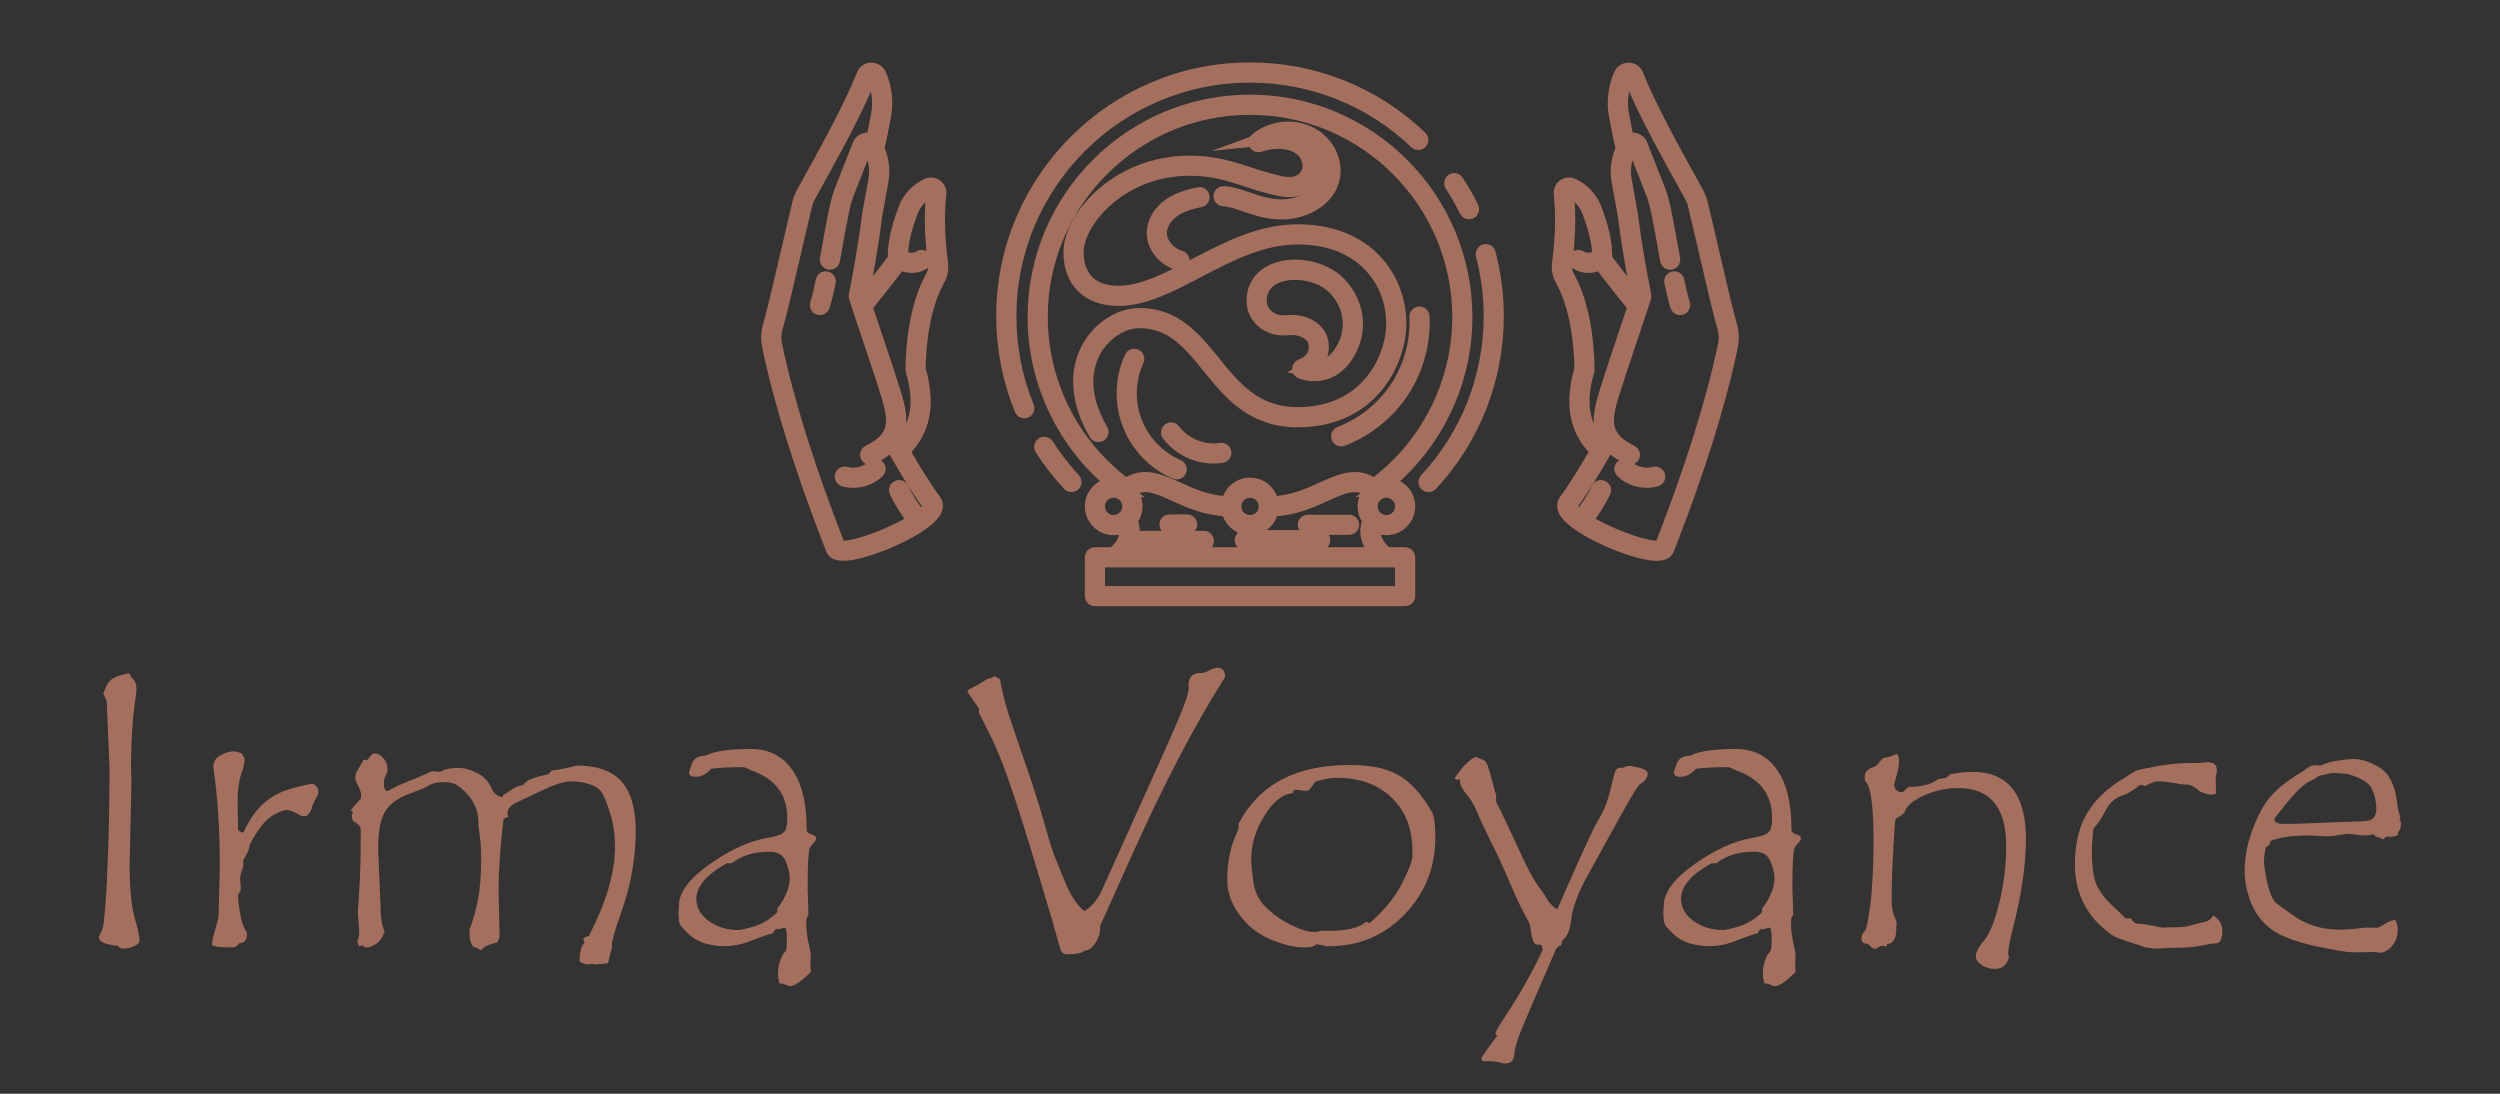 <?xml version="1.0" encoding="utf-8"?>
<!-- Generator: Adobe Illustrator 16.0.0, SVG Export Plug-In . SVG Version: 6.00 Build 0)  -->
<!DOCTYPE svg PUBLIC "-//W3C//DTD SVG 1.1//EN" "http://www.w3.org/Graphics/SVG/1.1/DTD/svg11.dtd">
<svg version="1.1" id="Calque_1" xmlns:x="http://ns.adobe.com/Extensibility/1.0/" xmlns:i="http://ns.adobe.com/AdobeIllustrator/10.0/" xmlns:graph="http://ns.adobe.com/Graphs/1.0/"
	 xmlns="http://www.w3.org/2000/svg" xmlns:xlink="http://www.w3.org/1999/xlink" x="0px" y="0px" width="160px" height="70px"
	 viewBox="0 0 160 70" enable-background="new 0 0 160 70" xml:space="preserve">
<rect x="0" y="0" width="160" height="70" fill="#333333" stroke="none"/>
<g>
	<path fill="#A56F5E" d="M7.551,60.533c-0.808-0.078-1.212-0.251-1.212-0.521c0-0.084,0.029-0.177,0.089-0.276
		c0.058-0.101,0.108-0.222,0.151-0.362c0.042-0.138,0.097-0.607,0.164-1.407c0.067-0.799,0.128-2.018,0.183-3.649
		c0.055-1.637,0.083-3.375,0.083-5.218l-0.177-4.146V44.93c0-0.068-0.037-0.167-0.108-0.291c-0.071-0.125-0.107-0.219-0.107-0.277
		c0-0.026,0.07-0.188,0.215-0.492c0.143-0.303,0.396-0.508,0.758-0.614c0.362-0.106,0.563-0.156,0.605-0.156
		c0.084,0,0.142,0.048,0.171,0.145s0.069,0.156,0.121,0.183c0.168,0.143,0.251,0.388,0.251,0.732c0,0.026-0.013,0.121-0.038,0.289
		c-0.21,1.41-0.315,2.968-0.315,4.679l0.025,0.957l-0.113,5.22c0,1.566,0.106,2.704,0.315,3.413c0.211,0.715,0.316,1.213,0.316,1.5
		c0,0.126-0.119,0.239-0.36,0.341c-0.24,0.101-0.44,0.151-0.6,0.151H7.893C7.732,60.708,7.618,60.647,7.551,60.533z"/>
	<path fill="#A56F5E" d="M20.374,50.728c0,0.084-0.06,0.225-0.177,0.424c-0.119,0.196-0.198,0.384-0.24,0.556
		c-0.043,0.173-0.152,0.348-0.329,0.524h-0.315c-0.438-0.261-0.763-0.392-0.974-0.392c-0.152,0-0.399,0.088-0.744,0.267
		c-0.347,0.175-0.679,0.488-0.999,0.938c-0.32,0.452-0.527,0.806-0.62,1.07c-0.041,0.285-0.177,0.591-0.404,0.91v0.417
		c-0.159,0.412-0.227,0.713-0.201,0.901c0.024,0.188,0.037,0.336,0.037,0.438c0,0.108-0.007,0.197-0.025,0.266
		c-0.101,0.101-0.151,0.202-0.151,0.303c0,0.207,0.044,0.58,0.133,1.11c0.087,0.532,0.233,0.936,0.434,1.213v0.114
		c0,0.379-0.156,0.568-0.467,0.568l-0.253,0.253c-0.209,0.016-0.436,0.023-0.682,0.023c-0.312,0-0.584-0.04-0.821-0.124v-0.052
		c0-0.226,0.07-0.561,0.209-0.996c0.138-0.441,0.208-0.773,0.208-1l0.076-2.965c0-2.313-0.126-4.345-0.379-6.105
		c-0.025-0.185-0.038-0.289-0.038-0.315c0-0.321,0.154-0.564,0.461-0.732c0.307-0.169,0.575-0.253,0.802-0.253
		c0.203,0,0.392,0.052,0.569,0.15c0.017,0.034,0.049,0.092,0.095,0.177c0.046,0.084,0.069,0.141,0.069,0.164v0.153
		c0,0.126-0.074,0.407-0.221,0.847c-0.147,0.438-0.22,0.994-0.22,1.666l0.025,1.555v0.227c0,0.127,0.113,0.215,0.34,0.267
		c0.354-0.782,0.778-1.401,1.271-1.853c0.492-0.45,1.1-0.775,1.823-0.978c0.727-0.201,1.185-0.304,1.378-0.304
		c0.219,0.15,0.33,0.289,0.33,0.418V50.728z"/>
	<path fill="#A56F5E" d="M35.33,49.3c0.262-0.018,0.603-0.072,1.024-0.164l0.556-0.139c1.305,0,2.261,0.339,2.867,1.018
		c0.607,0.677,0.91,1.743,0.91,3.19c0,0.765-0.069,1.582-0.21,2.449c-0.138,0.867-0.392,1.823-0.763,2.869
		c-0.372,1.042-0.555,1.696-0.555,1.959c0,0.03,0.007,0.074,0.023,0.125c-0.092,0.285-0.18,0.632-0.264,1.036l-0.745,0.078
		l-0.292-0.028l-0.251,0.028c-0.144,0-0.324-0.064-0.543-0.179c0.017-0.65,0.13-1.055,0.341-1.215
		c-0.06-0.084-0.088-0.148-0.088-0.188v-0.074c0.109-0.104,0.222-0.153,0.341-0.153c1.119-2.158,1.679-4.055,1.679-5.699
		c0-0.773-0.099-1.479-0.296-2.12c-0.199-0.639-0.374-1.084-0.525-1.333c-0.151-0.251-0.413-0.436-0.782-0.564
		c-0.372-0.124-0.792-0.188-1.264-0.188c-0.371,0-0.917,0.169-1.643,0.506l-1.718,0.81c-0.437,0.192-0.657,0.443-0.657,0.746
		c0,0.04,0.022,0.115,0.064,0.213c-0.135,0.026-0.241,0.076-0.317,0.15c-0.209,1.821-0.315,3.327-0.315,4.523l0.063,2.831
		c0,0.232-0.054,0.418-0.165,0.542c-0.521,0.103-0.858,0.267-1.009,0.494c-0.203-0.127-0.337-0.191-0.404-0.191
		c-0.229-0.092-0.342-0.411-0.342-0.959v-0.175c0.227-0.601,0.408-1.243,0.542-1.93c0.135-0.683,0.203-1.605,0.203-2.758
		c0-0.414-0.03-0.863-0.089-1.352l-0.088-0.582v-0.215c0-0.229-0.026-0.454-0.076-0.675c-0.052-0.225-0.14-0.445-0.266-0.664
		c-0.126-0.222-0.294-0.434-0.505-0.646c-0.211-0.207-0.409-0.366-0.593-0.466c-0.185-0.101-0.447-0.153-0.784-0.153
		c-0.202,0-0.379,0.019-0.531,0.053c-0.168,0.032-0.32,0.095-0.454,0.177c-0.169,0.108-0.434,0.227-0.796,0.354
		c-0.396,0.145-0.715,0.276-0.96,0.403c-0.276,0.152-0.509,0.315-0.694,0.494c-0.186,0.185-0.333,0.403-0.443,0.656
		c-0.109,0.253-0.189,0.558-0.24,0.909c-0.049,0.346-0.075,0.771-0.075,1.277l0.151,3.562c0,0.772,0.089,1.327,0.266,1.656
		c-0.126,0.385-0.309,0.656-0.549,0.807c-0.241,0.152-0.428,0.227-0.563,0.227h-0.051c-0.109,0-0.207-0.05-0.291-0.148l-0.151,0.099
		c-0.076-0.099-0.126-0.225-0.152-0.365c0.084-0.118,0.127-0.317,0.127-0.595c0-0.112-0.013-0.299-0.039-0.567
		c-0.024-0.271-0.038-0.479-0.038-0.621v-0.15c0-0.024,0.029-0.494,0.088-1.409c0.06-0.911,0.089-2.168,0.089-3.771
		c0-0.2-0.164-0.392-0.493-0.566c-0.051-0.126-0.076-0.223-0.076-0.278c0-0.061,0.025-0.165,0.076-0.317l-0.151-0.074
		c0.092-0.135,0.21-0.277,0.353-0.426c0.143-0.146,0.231-0.243,0.266-0.289c0.033-0.048,0.05-0.139,0.05-0.271
		c0-0.152-0.069-0.359-0.208-0.626c-0.139-0.265-0.197-0.441-0.17-0.53c0.024-0.088,0.037-0.15,0.037-0.183
		c0-0.052,0.059-0.173,0.177-0.361c0.119-0.188,0.223-0.371,0.315-0.55h0.241c0.051-0.051,0.118-0.133,0.202-0.247
		c0.084-0.112,0.172-0.169,0.266-0.169c0.193,0,0.378,0.097,0.555,0.291c0.177,0.193,0.265,0.416,0.265,0.669
		c0,0.118-0.007,0.215-0.024,0.289c-0.134,0.221-0.202,0.418-0.202,0.594c0,0.38,0.076,0.57,0.227,0.57
		c0.018,0,0.148-0.068,0.393-0.202c0.244-0.135,0.558-0.275,0.941-0.422c0.384-0.148,0.729-0.293,1.036-0.438
		c0.307-0.143,0.478-0.213,0.512-0.213L28.08,49.4c0.067,0,0.121-0.008,0.164-0.026c0.201-0.15,0.573-0.227,1.111-0.227
		c0.372,0,0.771,0.112,1.201,0.335c0.428,0.224,0.733,0.553,0.909,0.98c0.076,0.185,0.183,0.321,0.322,0.411
		c0.14,0.087,0.259,0.131,0.36,0.131c0.033,0,0.051-0.017,0.051-0.051c0-0.016-0.008-0.034-0.025-0.05
		c0.067-0.024,0.231-0.131,0.493-0.315c0.26-0.185,0.542-0.303,0.846-0.354c0.117-0.271,0.636-0.493,1.553-0.67L35.33,49.3z"/>
	<path fill="#A56F5E" d="M52.232,53.671c0,0.068-0.055,0.16-0.168,0.279c-0.115,0.116-0.192,0.223-0.236,0.314
		c-0.041,0.091-0.075,0.34-0.101,0.737c-0.023,0.401-0.037,0.994-0.037,1.778l0.05,1.705c0,0.09-0.037,0.171-0.114,0.24
		c-0.016,0.091-0.026,0.245-0.026,0.466c0,0.312,0.051,0.707,0.152,1.188l0.138,0.671l-0.024,0.618l0.024,0.544
		c-0.607,0.604-1.055,0.908-1.351,0.908c-0.043,0-0.123-0.03-0.242-0.089c-0.116-0.06-0.226-0.086-0.326-0.086h-0.077
		c-0.068-0.239-0.101-0.45-0.101-0.635c0-0.411,0.098-0.807,0.29-1.187c0.093-0.12,0.164-0.211,0.209-0.277
		c0.045-0.069,0.069-0.323,0.069-0.759c0-0.479-0.052-0.719-0.151-0.719c-0.018,0-0.069,0.015-0.158,0.049
		c-0.089,0.032-0.184,0.05-0.286,0.05h-0.102c-0.101,0.066-0.164,0.156-0.188,0.268c-0.102-0.011-0.652,0.181-1.655,0.569
		c-0.488,0.165-0.96,0.251-1.416,0.251c-0.496,0-0.942-0.065-1.339-0.194c-0.395-0.131-0.728-0.325-0.997-0.584
		c-0.27-0.255-0.444-0.448-0.525-0.572c-0.08-0.129-0.12-0.403-0.12-0.821l0.025-0.315v-0.103c0-0.843,0.654-1.727,1.964-2.653
		c1.31-0.924,2.533-1.486,3.67-1.679c0.303-0.053,0.539-0.104,0.708-0.161c0.169-0.056,0.312-0.143,0.424-0.269
		c0.114-0.127,0.169-0.418,0.169-0.871c0-1.5-0.79-2.52-2.376-3.058c-0.049-0.019-0.119-0.053-0.205-0.103
		c-0.09-0.048-0.168-0.074-0.235-0.074c-0.817,0-1.499,0.032-2.047,0.101c-0.302,0.343-0.64,0.516-1.011,0.516
		c-0.277,0-0.416-0.097-0.416-0.289c0-0.008,0.061-0.187,0.183-0.536c0.122-0.352,0.415-0.524,0.878-0.524
		c0.53-0.287,1.5-0.43,2.905-0.43c1.128,0,2.006,0.438,2.627,1.313c0.625,0.875,0.936,2.126,0.936,3.754v0.175
		c0.068,0.11,0.185,0.188,0.354,0.239c0.168,0.052,0.252,0.128,0.252,0.229V53.671z M49.744,58.158
		c0.531-0.719,0.797-1.357,0.797-1.92c0-0.347-0.086-0.723-0.259-1.126c-0.172-0.403-0.516-0.604-1.031-0.604
		c-0.992,0-1.8,0.245-2.425,0.743h-0.315c-1.296,0.715-1.945,1.474-1.945,2.274c0,0.563,0.267,1.038,0.801,1.422
		c0.535,0.381,1.156,0.574,1.863,0.574c0.186,0,0.54-0.081,1.061-0.241c0.523-0.161,1.007-0.46,1.453-0.896V58.158z"/>
	<path fill="#A56F5E" d="M78.407,43.327c-1.97,3.104-4.003,7.005-6.097,11.697l-1.897,4.22v0.175c0,0.305-0.102,0.612-0.307,0.928
		c-0.207,0.316-0.441,0.483-0.7,0.501c-0.16,0.151-0.521,0.228-1.082,0.228c-0.246,0-0.396-0.106-0.456-0.321l-0.57-1.994
		c-0.962-3.264-1.731-5.777-2.305-7.532c-0.574-1.757-1.092-3.104-1.557-4.043c-0.461-0.938-0.722-1.46-0.782-1.561v-0.277
		c-0.488-0.69-0.733-1.054-0.733-1.086c0-0.076,0.099-0.16,0.303-0.253c0.203-0.094,0.354-0.173,0.456-0.24l0.493-0.315
		c0.194-0.026,0.35-0.085,0.467-0.177l0.353,0.177c0.11,0.664,0.311,1.47,0.605,2.413l0.882,2.592
		c0.296,0.833,0.531,1.532,0.708,2.096c0.271,0.817,0.509,1.597,0.709,2.337c0.27,0.984,0.516,1.736,0.735,2.249l0.555,1.363
		c0.171,0.403,0.337,0.732,0.506,0.985c0.204,0.329,0.439,0.601,0.709,0.821c0.235-0.139,0.454-0.327,0.656-0.576
		c0.203-0.247,0.41-0.616,0.619-1.103l3.678-8.175c0.624-1.384,1.066-2.407,1.332-3.082c0.264-0.675,0.396-1.126,0.396-1.354
		c0-0.064-0.007-0.108-0.024-0.125c0.009-0.548,0.257-0.821,0.746-0.821h0.125c0.103,0,0.258-0.056,0.47-0.171
		c0.209-0.112,0.374-0.17,0.492-0.17C78.234,42.731,78.407,42.93,78.407,43.327z"/>
	<path fill="#A56F5E" d="M79.267,52.715c1.311-2.503,3.675-3.754,7.085-3.754c0.531,0,1.008,0.028,1.424,0.088
		c0.415,0.059,0.8,0.155,1.154,0.289c0.353,0.135,0.683,0.315,0.985,0.545c0.303,0.227,0.596,0.508,0.879,0.845
		c0.281,0.34,0.561,0.743,0.839,1.217c0.151,0.253,0.228,0.799,0.228,1.645c0,1.929-0.655,3.577-1.965,4.931
		c-1.31,1.356-2.928,2.037-4.857,2.037h-0.1c-0.396-0.086-0.614-0.126-0.659-0.126c-0.032,0-0.059,0.006-0.075,0.024
		c-0.074,0.116-0.331,0.176-0.771,0.176c-0.598,0-1.303-0.17-2.114-0.512c-0.813-0.341-1.479-0.867-1.995-1.574
		c-0.519-0.706-0.78-1.453-0.78-2.238c0-0.303,0.015-0.604,0.045-0.905c0.03-0.297,0.075-0.584,0.14-0.857
		c0.063-0.274,0.141-0.536,0.231-0.776l0.305-0.726V52.715z M90.396,54.775v-0.327c0-1.399-0.44-2.528-1.318-3.386
		c-0.881-0.853-2.047-1.28-3.496-1.28c-0.318,0-0.618,0.036-0.895,0.108c-0.278,0.068-0.438,0.116-0.481,0.137
		c-0.041,0.02-0.114,0.108-0.219,0.265c-0.105,0.156-0.184,0.251-0.227,0.279c-0.048,0.03-0.115,0.044-0.199,0.044l-0.644-0.074
		c-0.093,0-0.155,0.074-0.19,0.227c-0.638,0.049-1.24,0.526-1.804,1.43c-0.564,0.901-0.847,1.841-0.847,2.82
		c0,0.211,0.043,0.655,0.125,1.335c0.084,0.679,0.347,1.239,0.784,1.679c0.437,0.446,0.97,0.823,1.599,1.143
		c0.626,0.315,1.134,0.472,1.519,0.472c0.103,0,0.204-0.01,0.306-0.036l0.114-0.038h0.517c1.13,0,1.896-0.175,2.299-0.52
		c0.043-0.034,0.069-0.053,0.075-0.053c0.053,0,0.133,0.026,0.243,0.076c0.927-0.799,1.614-1.64,2.065-2.52
		C90.171,55.673,90.396,55.078,90.396,54.775z"/>
	<path fill="#A56F5E" d="M103.898,49.147c0.103-0.084,0.222-0.126,0.354-0.126c0.128,0,0.359,0.042,0.695,0.126
		c0.338,0.084,0.505,0.209,0.505,0.367c0,0.228-0.145,0.442-0.441,0.645c-0.11,0-0.551,0.703-1.326,2.112l-2.085,3.776
		c-0.614,1.101-0.966,2.058-1.049,2.865c-0.075,0.643-0.266,1.065-0.567,1.278l-0.077,0.315c-0.135,0.026-0.243,0.106-0.328,0.253
		c-1.223,2.813-1.968,4.549-2.236,5.214c-0.27,0.666-0.414,1.181-0.435,1.544c-0.021,0.361-0.203,0.544-0.546,0.544h-0.137
		c-0.287-0.103-0.663-0.152-1.13-0.152l-0.077,0.025c-0.133,0-0.201-0.076-0.201-0.214c0-0.045,0.025-0.077,0.075-0.103
		c0-0.066,0.313-0.515,0.936-1.337c-0.075-0.026-0.114-0.075-0.114-0.141c0-0.11,0.198-0.458,0.594-1.049
		c0.986-1.491,1.798-2.935,2.442-4.332c-0.054-0.076-0.078-0.163-0.078-0.253c-0.052-0.032-0.129-0.052-0.229-0.052h-0.065
		c-0.177,0-0.298-0.22-0.362-0.655c-0.063-0.438-0.114-0.694-0.161-0.769c-0.377-0.648-0.767-1.447-1.166-2.396
		c-0.397-0.947-0.811-1.849-1.241-2.706c-0.429-0.854-0.732-1.506-0.913-1.951c-0.182-0.446-0.408-0.831-0.684-1.154
		c-0.274-0.325-0.41-0.599-0.41-0.817V49.87c-0.032,0.015-0.085,0.024-0.151,0.024c-0.117,0-0.177-0.024-0.177-0.076
		c0-0.053,0.134-0.247,0.404-0.589c0.27-0.339,0.572-0.605,0.909-0.801c0.253,0.103,0.448,0.183,0.581,0.253
		c0.137,0.066,0.29,0.476,0.467,1.225l0.279,0.998v0.418c0.319,0.614,0.736,1.479,1.249,2.602l0.394,0.847
		c0.133,0.285,0.261,0.547,0.378,0.789c0.118,0.239,0.242,0.466,0.374,0.683c0.129,0.215,0.261,0.414,0.397,0.601
		c0.211,0.285,0.326,0.445,0.343,0.479c0.059,0.127,0.128,0.243,0.206,0.346c0.082,0.106,0.169,0.203,0.261,0.293
		c0.094,0.087,0.195,0.171,0.304,0.245l0.986-2.234c0.834-1.886,1.377-3.038,1.625-3.455c0.249-0.414,0.435-0.806,0.563-1.169
		c0.123-0.361,0.235-0.759,0.33-1.192c0.098-0.434,0.178-0.715,0.24-0.841c0.063-0.127,0.176-0.188,0.333-0.188L103.898,49.147z"/>
	<path fill="#A56F5E" d="M115.257,53.671c0,0.068-0.056,0.16-0.17,0.279c-0.115,0.116-0.193,0.223-0.233,0.314
		c-0.044,0.091-0.076,0.34-0.103,0.737c-0.026,0.401-0.038,0.994-0.038,1.778l0.052,1.705c0,0.09-0.04,0.171-0.115,0.24
		c-0.015,0.091-0.023,0.245-0.023,0.466c0,0.312,0.05,0.707,0.151,1.188l0.139,0.671l-0.026,0.618l0.026,0.544
		c-0.605,0.604-1.058,0.908-1.352,0.908c-0.043,0-0.122-0.03-0.238-0.089c-0.12-0.06-0.23-0.086-0.33-0.086h-0.077
		c-0.065-0.239-0.1-0.45-0.1-0.635c0-0.411,0.098-0.807,0.29-1.187c0.093-0.12,0.162-0.211,0.207-0.277
		c0.048-0.069,0.071-0.323,0.071-0.759c0-0.479-0.052-0.719-0.153-0.719c-0.015,0-0.069,0.015-0.157,0.049
		c-0.087,0.032-0.182,0.05-0.283,0.05h-0.102c-0.102,0.066-0.165,0.156-0.188,0.268c-0.103-0.011-0.656,0.181-1.655,0.569
		c-0.491,0.165-0.962,0.251-1.416,0.251c-0.497,0-0.944-0.065-1.34-0.194c-0.396-0.131-0.729-0.325-0.999-0.584
		c-0.268-0.255-0.442-0.448-0.522-0.572c-0.079-0.129-0.121-0.403-0.121-0.821l0.026-0.315v-0.103c0-0.843,0.654-1.727,1.964-2.653
		c1.31-0.924,2.532-1.486,3.67-1.679c0.302-0.053,0.54-0.104,0.708-0.161c0.167-0.056,0.31-0.143,0.422-0.269
		c0.114-0.127,0.171-0.418,0.171-0.871c0-1.5-0.791-2.52-2.375-3.058c-0.05-0.019-0.119-0.053-0.208-0.103
		c-0.088-0.048-0.169-0.074-0.232-0.074c-0.817,0-1.5,0.032-2.047,0.101c-0.305,0.343-0.642,0.516-1.011,0.516
		c-0.279,0-0.418-0.097-0.418-0.289c0-0.008,0.061-0.187,0.184-0.536c0.122-0.352,0.415-0.524,0.878-0.524
		c0.529-0.287,1.499-0.43,2.906-0.43c1.128,0,2.005,0.438,2.625,1.313c0.625,0.875,0.936,2.126,0.936,3.754v0.175
		c0.067,0.11,0.187,0.188,0.354,0.239c0.169,0.052,0.253,0.128,0.253,0.229V53.671z M112.768,58.158
		c0.532-0.719,0.797-1.357,0.797-1.92c0-0.347-0.086-0.723-0.259-1.126s-0.516-0.604-1.031-0.604c-0.993,0-1.802,0.245-2.424,0.743
		h-0.315c-1.299,0.715-1.947,1.474-1.947,2.274c0,0.563,0.268,1.038,0.802,1.422c0.536,0.381,1.159,0.574,1.865,0.574
		c0.186,0,0.538-0.081,1.062-0.241c0.52-0.161,1.007-0.46,1.451-0.896V58.158z"/>
	<path fill="#A56F5E" d="M124.846,49.541c0.546-0.095,1.007-0.141,1.376-0.141c2.291,0,3.437,1.434,3.437,4.297
		c0,1.592-0.263,3.431-0.783,5.521c-0.235,0.899-0.354,1.504-0.354,1.807c0,0.064,0.019,0.135,0.052,0.201
		c-0.101,0.52-0.408,0.785-0.922,0.785c-0.306,0-0.579-0.087-0.828-0.253c-0.248-0.169-0.372-0.346-0.372-0.532
		c0-0.279,0.175-0.622,0.53-1.034c0.354-0.415,0.678-1.221,0.972-2.415c0.294-1.196,0.444-2.399,0.444-3.611
		c0-2.483-1.021-3.729-3.059-3.729c-0.8,0-1.552,0.165-2.254,0.494c-0.705,0.327-1.106,0.69-1.208,1.088
		c-0.076,0.084-0.19,0.167-0.341,0.253c-0.135,0.064-0.212,0.127-0.234,0.181c-0.021,0.055-0.063,0.692-0.131,1.915
		c-0.067,1.221-0.102,2.148-0.102,2.779v0.594c0,0.31,0.051,0.597,0.157,0.857c0.105,0.261,0.158,0.413,0.158,0.456l-0.026,0.443
		c0,0.277-0.047,0.498-0.145,0.66c-0.098,0.165-0.221,0.247-0.372,0.247h-0.052l-0.073,0.177c-0.102-0.034-0.176-0.048-0.216-0.048
		c-0.117,0-0.271,0.063-0.455,0.2h-0.063c-0.092,0-0.236-0.11-0.428-0.329c-0.279,0-0.42-0.106-0.42-0.315
		c0-0.188,0.061-0.341,0.178-0.468c0.109,0,0.234-0.552,0.38-1.66c0.144-1.106,0.214-2.514,0.214-4.212
		c0-2.208-0.182-3.469-0.543-3.78l-0.025-0.227c0-0.319,0.187-0.536,0.556-0.643c0.152-0.044,0.289-0.157,0.411-0.342
		c0.122-0.187,0.25-0.278,0.384-0.278h0.028c0.167-0.024,0.313-0.068,0.434-0.127c0.124-0.059,0.192-0.088,0.208-0.088
		c0.119,0,0.178,0.164,0.178,0.493c0,0.251-0.051,0.54-0.151,0.863c-0.1,0.325-0.152,0.53-0.152,0.614
		c0,0.125,0.044,0.235,0.135,0.328c0.086,0.094,0.199,0.138,0.332,0.138h0.079c0.234-0.227,0.36-0.341,0.378-0.341h0.036
		c0.811,0,1.42-0.165,1.833-0.49c0.075-0.012,0.169-0.023,0.278-0.046c0.108-0.022,0.18-0.03,0.214-0.03
		C124.72,49.668,124.827,49.583,124.846,49.541z"/>
	<path fill="#A56F5E" d="M141.636,58.586c0.394,0.242,0.592,0.569,0.592,0.985c0,0.54-0.143,0.809-0.43,0.809h-0.112
		c-0.078,0-0.349,0.047-0.815,0.139c-0.469,0.091-0.979,0.139-1.535,0.139h-0.316l-0.896,0.051c-0.328,0-0.632-0.034-0.909-0.101
		c-0.135-0.061-0.457-0.171-0.967-0.327c-0.51-0.163-0.855-0.3-1.041-0.412c-0.186-0.114-0.42-0.299-0.703-0.558
		c-0.28-0.255-0.526-0.532-0.738-0.825c-0.212-0.295-0.39-0.61-0.536-0.948c-0.149-0.337-0.257-0.692-0.328-1.06
		c-0.073-0.371-0.108-0.755-0.108-1.15c0-1.181,0.212-2.187,0.633-3.016c0.42-0.827,1.106-1.57,2.058-2.229
		c0.143-0.076,0.346-0.205,0.606-0.383c0.263-0.184,0.467-0.306,0.619-0.368c0.151-0.062,0.598-0.162,1.34-0.297
		c0.74-0.135,1.49-0.203,2.249-0.203h0.466c0.152-0.034,0.324-0.05,0.52-0.05c0.396,0,0.594,0.175,0.594,0.518
		c0,0.061-0.015,0.149-0.039,0.271s-0.038,0.213-0.038,0.273l0.025,0.959c-0.136,0.032-0.231,0.053-0.291,0.053
		c-0.201,0-0.45-0.07-0.744-0.205c-0.328-0.293-0.599-0.441-0.808-0.441h-0.177c-0.102,0-0.334-0.034-0.696-0.101
		c-0.363-0.068-0.691-0.103-0.985-0.103c-0.219,0-0.497,0.103-0.834,0.303c-0.1-0.048-0.184-0.074-0.253-0.074h-0.05
		c-0.035,0-0.089,0.032-0.164,0.101c-0.287,0.261-0.675,0.476-1.163,0.645c-0.369,0.143-0.68,0.458-0.933,0.947
		c-0.254,0.49-0.504,0.855-0.746,1.099c-0.067,0.532-0.102,1.026-0.102,1.481c0,1.024,0.114,1.765,0.341,2.215
		c0.228,0.451,0.548,0.861,0.96,1.23c0.413,0.371,0.693,0.645,0.848,0.823h0.365c0.086,0.234,0.283,0.354,0.594,0.354
		c0.177,0,0.436,0.04,0.775,0.118c0.341,0.08,0.602,0.122,0.778,0.122l0.38-0.025h0.29c0.428,0,0.756-0.038,0.979-0.112
		c0.224-0.079,0.495-0.147,0.814-0.205C141.322,58.967,141.532,58.82,141.636,58.586z"/>
	<path fill="#A56F5E" d="M153.56,52.432c0.067,0.068,0.102,0.165,0.102,0.294c0,0.242-0.067,0.423-0.203,0.542
		c0.018,0.008,0.025,0.032,0.025,0.076c0,0.132-0.181,0.202-0.544,0.202h-0.178c-0.049,0-0.1,0.028-0.148,0.089
		c-0.053,0.059-0.091,0.088-0.114,0.088c-0.01,0-0.049-0.025-0.122-0.076c-0.071-0.052-0.179-0.086-0.321-0.101l-0.151-0.152
		c-0.186,0.051-0.367,0.076-0.542,0.076c-0.137,0-0.322-0.018-0.563-0.052c-0.239-0.034-0.415-0.051-0.524-0.051
		c-0.094,0-0.288,0.026-0.589,0.077c-0.3,0.052-0.562,0.078-0.788,0.078l-1.238-0.053c-0.665,0-1.269,0.059-1.807,0.177
		c-0.075,0.042-0.188,0.074-0.334,0.095c-0.15,0.02-0.228,0.088-0.24,0.203c-0.013,0.112-0.098,0.202-0.26,0.269
		c-0.085,0.348-0.126,0.66-0.126,0.936c0,0.219,0.063,0.637,0.188,1.253c0.128,0.612,0.297,1.052,0.506,1.313
		c0.052,0.059,0.413,0.329,1.087,0.81c0.429,0.317,0.896,0.56,1.396,0.725c0.5,0.165,1.08,0.249,1.735,0.249
		c0.263,0,0.585-0.024,0.974-0.064l0.53-0.063h0.82c0.087,0,0.244-0.076,0.474-0.229c0.231-0.15,0.467-0.239,0.702-0.265
		c0.102,0.234,0.151,0.443,0.151,0.62c0,0.394-0.119,0.738-0.361,1.036c-0.239,0.291-0.514,0.441-0.827,0.441l-0.264-0.052
		l-0.795,0.023h-0.683c-0.32,0-1.109-0.137-2.362-0.401c-1.256-0.273-2.183-0.624-2.779-1.06c-0.599-0.442-1.037-1.008-1.316-1.703
		c-0.275-0.694-0.414-1.365-0.414-2.014c0-0.877,0.169-1.767,0.506-2.672s0.72-1.608,1.147-2.11c0.43-0.5,1.082-1.021,1.959-1.56
		c0.085-0.04,0.212-0.129,0.385-0.259c0.174-0.131,0.337-0.197,0.5-0.197l0.416,0.026c0.178-0.116,0.495-0.217,0.954-0.295
		c0.458-0.08,0.831-0.123,1.119-0.123c0.512,0,1.074,0.191,1.686,0.568c0.609,0.382,0.979,1.173,1.104,2.377
		c0.025,0.209,0.062,0.38,0.107,0.51c0.048,0.131,0.069,0.205,0.069,0.224C153.609,52.308,153.594,52.366,153.56,52.432z
		 M148.38,49.668c-0.052,0.074-0.292,0.213-0.72,0.415c-0.212,0.152-0.414,0.325-0.607,0.519c-0.192,0.194-0.382,0.403-0.568,0.626
		c-0.186,0.223-0.348,0.424-0.486,0.601c-0.138,0.177-0.246,0.307-0.321,0.397c-0.076,0.086-0.114,0.166-0.114,0.232
		c0,0.095,0.06,0.161,0.177,0.203l0.164,0.064h0.936l4.396-0.165c0.566,0,0.847-0.249,0.847-0.745c0-0.523-0.104-0.979-0.309-1.371
		c-0.205-0.394-0.747-0.702-1.623-0.93c-0.101,0-0.246-0.008-0.431-0.025c-0.186-0.017-0.318-0.026-0.405-0.026
		C149.24,49.463,148.926,49.533,148.38,49.668z"/>
</g>
<path fill-rule="evenodd" clip-rule="evenodd" fill="#A56F5E" stroke="#A56F5E" stroke-miterlimit="10" d="M87.949,31.135
	c3.443-2.533,5.496-6.574,5.496-10.841c0-7.414-6.032-13.445-13.443-13.445c-7.412,0-13.444,6.031-13.444,13.445
	c0,4.27,2.053,8.313,5.496,10.839c1.079-0.793,2.101-0.333,3.274,0.199c0.933,0.423,1.988,0.901,3.338,0.932
	c0.073-0.672,0.645-1.198,1.336-1.198c0.692,0,1.262,0.525,1.335,1.198c1.351-0.031,2.405-0.508,3.337-0.932
	C85.85,30.8,86.871,30.34,87.949,31.135L87.949,31.135z M91.429,30.997c-0.034,0-0.071-0.013-0.1-0.039
	c-0.059-0.056-0.063-0.147-0.006-0.205c2.662-2.87,4.132-6.602,4.132-10.517c0-1.331-0.174-2.654-0.508-3.936
	c-0.021-0.075,0.025-0.155,0.103-0.177c0.081-0.019,0.158,0.026,0.178,0.104c0.344,1.306,0.515,2.651,0.515,4.009
	c0,3.989-1.494,7.794-4.207,10.714C91.507,30.979,91.468,30.997,91.429,30.997L91.429,30.997z M94.02,13.535
	c-0.057,0-0.105-0.03-0.132-0.082c-0.279-0.568-0.596-1.126-0.939-1.653c-0.044-0.067-0.026-0.158,0.04-0.201
	c0.067-0.046,0.159-0.026,0.204,0.043c0.351,0.536,0.674,1.102,0.956,1.684c0.035,0.073,0.006,0.16-0.065,0.196
	C94.061,13.53,94.039,13.535,94.02,13.535L94.02,13.535z M65.557,26.275c-0.057,0-0.111-0.035-0.135-0.091
	c-0.771-1.886-1.163-3.888-1.163-5.949c0-8.679,7.062-15.74,15.743-15.74c4.068,0,7.933,1.549,10.871,4.358
	c0.059,0.054,0.061,0.147,0.006,0.205c-0.056,0.059-0.148,0.059-0.204,0.005c-2.89-2.758-6.678-4.274-10.673-4.274
	c-8.521,0-15.452,6.928-15.452,15.446c0,2.024,0.384,3.987,1.141,5.839c0.031,0.073-0.004,0.157-0.079,0.19
	C65.593,26.271,65.575,26.275,65.557,26.275L65.557,26.275z M68.575,30.997c-0.04,0-0.079-0.018-0.107-0.047
	c-0.654-0.705-1.246-1.47-1.759-2.276c-0.044-0.067-0.023-0.158,0.044-0.201c0.067-0.043,0.158-0.023,0.201,0.043
	c0.503,0.793,1.084,1.545,1.727,2.237c0.054,0.058,0.052,0.149-0.008,0.205C68.646,30.984,68.609,30.997,68.575,30.997
	L68.575,30.997z M84.129,23.898c-0.269,0-0.546-0.047-0.834-0.145c-0.059-0.021-0.098-0.076-0.098-0.136
	c0-0.065,0.039-0.119,0.098-0.141c0.839-0.292,1.069-1.009,0.925-1.59c-0.134-0.532-0.789-1.048-1.912-0.925
	c-0.528,0.056-1.076-0.121-1.472-0.473c-0.359-0.322-0.556-0.758-0.556-1.232c0-0.89,0.472-1.568,1.327-1.91
	c1.305-0.521,3.14-0.129,4.084,0.869c1.24,1.308,1.386,3.164,0.358,4.614C85.555,23.531,84.881,23.898,84.129,23.898L84.129,23.898z
	 M83.769,23.577c0.695-0.422,0.879-1.169,0.732-1.761c-0.162-0.648-0.93-1.282-2.227-1.144c-0.444,0.05-0.911-0.102-1.243-0.399
	c-0.297-0.266-0.461-0.627-0.461-1.016c0-0.979,0.622-1.432,1.145-1.64c1.185-0.471,2.906-0.105,3.765,0.8
	c1.144,1.204,1.277,2.909,0.333,4.244C85.499,23.105,84.837,23.767,83.769,23.577L83.769,23.577L83.769,23.577z M77.678,29.169
	c-1.093,0-2.192-0.527-2.846-1.405c-0.048-0.064-0.035-0.155,0.029-0.205c0.064-0.048,0.155-0.035,0.203,0.03
	c0.696,0.929,1.934,1.435,3.08,1.253c0.082-0.013,0.155,0.043,0.168,0.124c0.011,0.078-0.043,0.153-0.123,0.164
	C78.021,29.156,77.85,29.169,77.678,29.169L77.678,29.169z M85.836,28.069c-0.058,0-0.114-0.035-0.139-0.093
	c-0.027-0.076,0.012-0.16,0.087-0.188c1.497-0.571,2.806-1.625,3.68-2.963c0.875-1.342,1.314-2.962,1.237-4.559
	c-0.003-0.08,0.058-0.149,0.137-0.154c0.076,0,0.149,0.058,0.154,0.139c0.08,1.659-0.376,3.34-1.286,4.734
	c-0.907,1.387-2.265,2.481-3.82,3.075C85.87,28.066,85.854,28.069,85.836,28.069L85.836,28.069z M75.31,30.185
	c-0.02,0-0.038-0.004-0.057-0.013c-1.336-0.575-2.404-1.685-2.927-3.047c-0.521-1.359-0.475-2.897,0.132-4.222
	c0.032-0.074,0.119-0.106,0.192-0.072c0.074,0.033,0.105,0.119,0.074,0.193c-0.575,1.253-0.62,2.712-0.126,3.998
	c0.495,1.286,1.504,2.338,2.771,2.885c0.074,0.03,0.108,0.119,0.076,0.19C75.421,30.15,75.366,30.185,75.31,30.185L75.31,30.185z
	 M75.49,16.817c-0.013,0-0.027-0.002-0.04-0.006c-0.902-0.257-1.557-1.054-1.557-1.893c-0.001-0.646,0.372-1.294,0.993-1.735
	c0.585-0.411,1.3-0.592,1.857-0.705c0.076-0.017,0.153,0.035,0.17,0.113c0.015,0.08-0.034,0.155-0.112,0.173
	c-0.529,0.108-1.208,0.277-1.747,0.657c-0.538,0.38-0.872,0.955-0.872,1.498c0.001,0.7,0.579,1.394,1.346,1.612
	c0.077,0.021,0.123,0.104,0.1,0.182C75.611,16.773,75.552,16.817,75.49,16.817L75.49,16.817z M70.302,27.796
	c-0.051,0-0.1-0.025-0.126-0.073c-1.569-2.699-0.938-4.607-0.422-5.506c0.689-1.2,1.959-2.003,3.16-2.003
	c2.266,0,3.457,1.471,4.719,3.029c1.321,1.629,2.685,3.313,5.422,3.313c4.489,0,6.161-3.594,6.161-5.858
	c0-2.675-1.927-5.552-6.161-5.552c-2.314,0-4.399,1.089-6.417,2.144c-1.761,0.92-3.426,1.79-5.046,1.79
	c-1.897,0-3.03-1.093-3.03-2.926c0-1.267,0.944-2.818,2.404-3.953c2.138-1.662,4.969-2.163,7.765-1.379
	c0.368,0.104,0.724,0.219,1.101,0.339c0.652,0.214,1.326,0.432,2.127,0.605c1.092,0.235,1.667-0.245,1.84-0.771
	c0.188-0.571-0.053-1.377-0.864-1.744c-0.463-0.209-1.245-0.38-2.345-0.015c-0.067,0.021-0.139-0.006-0.173-0.067
	c-0.032-0.063-0.019-0.138,0.037-0.184c1.015-0.832,2.494-0.936,3.596-0.249c0.783,0.486,1.272,1.375,1.248,2.256
	c-0.041,1.528-1.578,2.453-2.997,2.548c-0.664,0.045-1.363-0.071-2.269-0.374c-0.11-0.035-0.216-0.074-0.322-0.11
	c-0.508-0.173-0.983-0.337-1.412-0.353c-0.077-0.002-0.14-0.069-0.137-0.151c0.002-0.08,0.073-0.143,0.15-0.139
	c0.467,0.013,0.966,0.186,1.492,0.367c0.105,0.035,0.212,0.071,0.319,0.111c0.869,0.29,1.532,0.402,2.159,0.358
	c1.292-0.088,2.69-0.91,2.727-2.267c0.022-0.78-0.414-1.566-1.112-2.001c-0.734-0.456-1.653-0.527-2.455-0.231
	c0.712-0.074,1.25,0.071,1.612,0.235c0.969,0.437,1.252,1.409,1.021,2.101c-0.202,0.616-0.896,1.238-2.175,0.964
	c-0.817-0.177-1.5-0.397-2.159-0.614c-0.374-0.121-0.726-0.235-1.087-0.337c-2.705-0.759-5.444-0.274-7.509,1.329
	c-1.392,1.083-2.291,2.543-2.291,3.724c0,0.791,0.266,2.636,2.738,2.636c1.548,0,3.182-0.853,4.912-1.758
	c2.048-1.068,4.167-2.176,6.552-2.176c4.433,0,6.45,3.029,6.45,5.843c0,2.377-1.749,6.15-6.45,6.15c-2.876,0-4.284-1.74-5.646-3.421
	c-1.219-1.504-2.37-2.923-4.494-2.923c-1.099,0-2.267,0.747-2.908,1.858c-0.485,0.845-1.075,2.643,0.42,5.214
	c0.041,0.071,0.017,0.16-0.052,0.201C70.354,27.788,70.327,27.796,70.302,27.796L70.302,27.796z M75.978,33.715h-1.131
	c-0.081,0-0.146-0.067-0.146-0.147c0-0.08,0.065-0.145,0.146-0.145h1.131c0.081,0,0.146,0.065,0.146,0.145
	C76.123,33.648,76.058,33.715,75.978,33.715L75.978,33.715z M86.346,33.732h-2.648c-0.078,0-0.145-0.064-0.145-0.146
	c0-0.08,0.066-0.145,0.145-0.145h2.648c0.081,0,0.145,0.065,0.145,0.145C86.49,33.668,86.427,33.732,86.346,33.732L86.346,33.732z
	 M84.496,34.714h-4.833c-0.08,0-0.146-0.065-0.146-0.145s0.065-0.145,0.146-0.145h4.833c0.08,0,0.145,0.064,0.145,0.145
	S84.576,34.714,84.496,34.714L84.496,34.714z M77.054,34.766c0.079,0,0.143-0.065,0.143-0.145c0-0.083-0.064-0.147-0.143-0.147
	h-4.683c0.036-0.121,0.059-0.242,0.07-0.366c0.028-0.313-0.038-0.585-0.189-0.778c0.227-0.239,0.367-0.563,0.367-0.92
	c0-0.397-0.173-0.754-0.448-1c0.964-0.75,1.836-0.354,3.039,0.188c0.961,0.436,2.043,0.927,3.457,0.955
	c0.071,0.676,0.643,1.201,1.336,1.201c0.692,0,1.264-0.525,1.335-1.201c1.416-0.028,2.499-0.519,3.457-0.955
	c1.204-0.545,2.075-0.938,3.039-0.188c-0.274,0.247-0.448,0.603-0.448,1c0,0.357,0.141,0.681,0.368,0.92
	c-0.151,0.193-0.219,0.465-0.19,0.778c0.046,0.515,0.326,1.046,0.724,1.414h-16.57c0.227-0.212,0.417-0.476,0.545-0.756H77.054
	L77.054,34.766z M89.929,38.296H70.076c-0.082,0-0.146-0.064-0.146-0.145v-2.484c0-0.081,0.064-0.145,0.146-0.145h1.159
	c0.572-0.339,0.875-0.979,0.917-1.437c0.021-0.235-0.022-0.432-0.121-0.564c-0.216,0.147-0.476,0.233-0.756,0.233
	c-0.741,0-1.343-0.605-1.343-1.344c0-0.741,0.602-1.344,1.343-1.344c0.082,0,0.162,0.009,0.238,0.02
	c-3.294-2.593-5.246-6.584-5.246-10.792c0-7.574,6.162-13.737,13.735-13.737c7.574,0,13.732,6.163,13.732,13.737
	c0,4.208-1.949,8.199-5.242,10.792c0.075-0.01,0.155-0.02,0.237-0.02c0.739,0,1.344,0.604,1.344,1.344
	c0,0.739-0.604,1.344-1.344,1.344c-0.278,0-0.54-0.086-0.756-0.233c-0.1,0.132-0.143,0.329-0.122,0.564
	c0.039,0.458,0.347,1.098,0.917,1.437h1.16c0.078,0,0.145,0.064,0.145,0.145v2.484C90.073,38.231,90.007,38.296,89.929,38.296
	L89.929,38.296z M71.271,35.812h-1.049v2.195h19.561v-2.195h-1.05h-0.003H71.274H71.271L71.271,35.812z M80.002,31.358
	c0.581,0,1.055,0.471,1.055,1.052s-0.474,1.052-1.055,1.052s-1.053-0.471-1.053-1.052S79.421,31.358,80.002,31.358L80.002,31.358
	L80.002,31.358z M88.729,31.358c0.579,0,1.053,0.471,1.053,1.052s-0.474,1.052-1.053,1.052s-1.055-0.471-1.055-1.052
	S88.15,31.358,88.729,31.358L88.729,31.358L88.729,31.358z M71.274,31.358c0.581,0,1.052,0.471,1.052,1.052
	s-0.471,1.052-1.052,1.052c-0.582,0-1.053-0.471-1.053-1.052S70.692,31.358,71.274,31.358L71.274,31.358z"/>
<g>
	<path fill-rule="evenodd" clip-rule="evenodd" fill="#A56F5E" stroke="#A56F5E" stroke-miterlimit="10" d="M107.508,19.667
		c0.02,0.002,0.044,0,0.065-0.006c0.078-0.023,0.118-0.106,0.095-0.184c-0.116-0.361-0.237-0.85-0.372-1.5
		c-0.018-0.077-0.095-0.129-0.171-0.112c-0.081,0.015-0.132,0.093-0.114,0.171c0.137,0.661,0.262,1.16,0.381,1.532
		C107.406,19.622,107.454,19.659,107.508,19.667L107.508,19.667z M101.45,16.951c0.336,0.05,0.686-0.025,0.965-0.216
		c0.964,1.275,2.02,2.578,2.262,2.874c-0.12,0.37-0.283,0.847-0.456,1.361c-0.613,1.82-1.372,4.084-1.54,4.76
		c-0.149,0.597-0.363,1.453,0.097,2.267c-0.082,0.147-0.198,0.356-0.339,0.603c-0.864-0.886-1.675-2.256-0.893-4.903
		c0.002-0.013,0.004-0.028,0.004-0.043c-0.028-2.41-0.479-4.51-1.271-5.917c-0.146-0.259-0.202-0.547-0.163-0.834
		c0.283-2.14,0.214-3.652,0.104-4.542c-0.006-0.069,0.021-0.134,0.076-0.177c0.059-0.041,0.13-0.048,0.194-0.018
		c0.582,0.264,1.024,0.735,1.249,1.327c0.321,0.843,0.679,1.997,0.65,2.891c-0.093,0.076-0.168,0.138-0.274,0.188
		c-0.321,0.149-0.724,0.134-1.024-0.056c-0.067-0.045-0.157-0.026-0.2,0.041c-0.043,0.069-0.024,0.158,0.043,0.201
		C101.09,16.86,101.27,16.925,101.45,16.951L101.45,16.951z M101.379,33.337c0.485-0.583,0.891-1.223,1.217-1.908
		c0.035-0.071,0.005-0.158-0.066-0.192c-0.076-0.037-0.16-0.005-0.194,0.068c-0.318,0.67-0.72,1.294-1.195,1.865
		c-0.309-0.223-0.538-0.438-0.642-0.633c-0.084-0.158-0.047-0.237-0.011-0.283c0.86-1.141,2.007-3.159,2.474-3.984
		c0.267,0.344,0.677,0.676,1.29,0.968c0.014,0.009,0.026,0.013,0.041,0.015c0.062,0.009,0.124-0.023,0.152-0.082
		c0.034-0.072,0.004-0.16-0.069-0.193c-1.82-0.877-1.708-2-1.414-3.177c0.169-0.666,0.958-3.018,1.537-4.738
		c0.344-1.024,0.615-1.835,0.685-2.07c0.007-0.024,0.007-0.048,0.004-0.071c-0.622-3.084-0.853-5.15-0.857-5.169l-0.402-2.234
		c-0.133-0.743,0.009-1.506,0.402-2.15c0.04-0.065,0.111-0.1,0.187-0.096c0.077,0.004,0.136,0.054,0.161,0.125l1.179,3.001
		c0.244,0.621,0.487,1.984,0.743,3.428c0.048,0.272,0.097,0.546,0.147,0.818c0.015,0.078,0.09,0.132,0.17,0.117
		c0.077-0.015,0.13-0.089,0.117-0.169c-0.053-0.272-0.1-0.546-0.15-0.819c-0.259-1.458-0.501-2.835-0.756-3.483l-1.177-3.001
		c-0.067-0.173-0.23-0.288-0.409-0.307c-0.16-0.013-0.315,0.052-0.417,0.171c-0.121-0.529-0.237-1.147-0.344-1.705l-0.017-0.084
		c-0.158-0.828-0.065-1.673,0.275-2.442c0.042-0.095,0.133-0.127,0.199-0.125c0.039,0,0.131,0.011,0.167,0.11
		c0.873,2.161,2.302,4.741,3.685,7.237l0.203,0.367c0.101,0.186,0.18,0.387,0.229,0.601c0.313,1.303,0.583,2.468,0.823,3.503
		c0.426,1.832,0.761,3.28,1.063,4.35c0.103,0.363,0.115,0.735,0.04,1.104c-0.729,3.531-2.109,7.946-3.994,12.765l-0.064,0.17
		c-0.02,0.05-0.119,0.084-0.269,0.095C105.189,35.157,102.738,34.226,101.379,33.337L101.379,33.337z M105.072,30.699
		c0.301,0.043,0.609,0.026,0.903-0.056c0.078-0.02,0.122-0.1,0.102-0.178c-0.021-0.078-0.104-0.123-0.179-0.102
		c-0.638,0.179-1.357,0-1.837-0.456c-0.059-0.059-0.149-0.054-0.206,0.004c-0.056,0.059-0.051,0.151,0.007,0.205
		C104.193,30.433,104.624,30.634,105.072,30.699L105.072,30.699z M105.617,35.358c-1.653-0.24-4.842-1.692-5.374-2.682
		c-0.151-0.281-0.077-0.48,0.011-0.599c0.654-0.864,1.476-2.245,2.036-3.215c-0.942-0.94-1.863-2.39-1.031-5.228
		c-0.028-2.351-0.467-4.393-1.233-5.754c-0.176-0.314-0.245-0.666-0.197-1.013c0.276-2.112,0.21-3.596,0.104-4.471
		c-0.021-0.175,0.051-0.342,0.193-0.445c0.145-0.104,0.324-0.124,0.485-0.05c0.65,0.296,1.149,0.825,1.402,1.489
		c0.353,0.927,0.748,2.222,0.652,3.194c0.844,1.113,1.753,2.245,2.122,2.697c0.048-0.147,0.082-0.262,0.106-0.335
		c-0.618-3.079-0.85-5.141-0.852-5.151l-0.402-2.224c-0.125-0.698-0.028-1.411,0.272-2.044c-0.145-0.592-0.291-1.353-0.419-2.022
		l-0.017-0.084c-0.169-0.886-0.067-1.789,0.295-2.612c0.082-0.186,0.266-0.303,0.472-0.3c0.197,0.004,0.362,0.115,0.434,0.294
		c0.864,2.142,2.291,4.715,3.665,7.204l0.206,0.368c0.114,0.208,0.2,0.435,0.259,0.674c0.312,1.303,0.581,2.47,0.821,3.503
		c0.424,1.83,0.759,3.273,1.059,4.339c0.114,0.409,0.13,0.826,0.045,1.24c-0.729,3.551-2.114,7.979-4.008,12.813l-0.065,0.17
		c-0.064,0.168-0.239,0.262-0.518,0.279C105.993,35.399,105.816,35.388,105.617,35.358z"/>
	<path fill-rule="evenodd" clip-rule="evenodd" fill="#A56F5E" stroke="#A56F5E" stroke-miterlimit="10" d="M52.496,19.667
		c-0.023,0.002-0.046,0-0.067-0.006c-0.076-0.023-0.119-0.106-0.094-0.184c0.118-0.361,0.239-0.85,0.373-1.5
		c0.016-0.077,0.093-0.129,0.173-0.112c0.078,0.015,0.127,0.093,0.112,0.171c-0.136,0.661-0.261,1.16-0.38,1.532
		C52.595,19.622,52.547,19.659,52.496,19.667L52.496,19.667z M58.551,16.951c-0.334,0.05-0.684-0.025-0.964-0.216
		c-0.963,1.275-2.021,2.578-2.262,2.874c0.123,0.37,0.284,0.847,0.457,1.361c0.61,1.82,1.373,4.084,1.541,4.76
		c0.149,0.597,0.364,1.453-0.098,2.267c0.083,0.147,0.2,0.356,0.34,0.603c0.865-0.886,1.675-2.256,0.894-4.903
		c-0.004-0.013-0.006-0.028-0.006-0.043c0.029-2.41,0.48-4.51,1.271-5.917c0.146-0.259,0.203-0.547,0.165-0.834
		c-0.283-2.14-0.214-3.652-0.104-4.542c0.008-0.069-0.021-0.134-0.077-0.177c-0.058-0.041-0.131-0.048-0.193-0.018
		c-0.582,0.264-1.024,0.735-1.251,1.327c-0.319,0.843-0.676,1.997-0.646,2.891c0.089,0.076,0.165,0.138,0.272,0.188
		c0.322,0.149,0.724,0.134,1.024-0.056c0.067-0.045,0.158-0.026,0.201,0.041c0.043,0.069,0.023,0.158-0.043,0.201
		C58.911,16.86,58.733,16.925,58.551,16.951L58.551,16.951z M58.621,33.337c-0.48-0.583-0.89-1.223-1.215-1.908
		c-0.035-0.071-0.005-0.158,0.067-0.192c0.074-0.037,0.16-0.005,0.195,0.068c0.32,0.67,0.722,1.294,1.195,1.865
		c0.309-0.223,0.537-0.438,0.641-0.633c0.084-0.158,0.048-0.237,0.011-0.283c-0.861-1.141-2.008-3.159-2.472-3.984
		c-0.27,0.344-0.68,0.676-1.292,0.968c-0.014,0.009-0.027,0.013-0.042,0.015c-0.06,0.009-0.123-0.023-0.151-0.082
		c-0.036-0.072-0.004-0.16,0.067-0.193c1.822-0.877,1.708-2,1.414-3.177c-0.165-0.666-0.958-3.018-1.535-4.738
		c-0.344-1.024-0.617-1.835-0.685-2.07c-0.007-0.024-0.008-0.048-0.003-0.071c0.62-3.084,0.852-5.15,0.855-5.169l0.404-2.234
		c0.134-0.743-0.01-1.506-0.403-2.15c-0.04-0.065-0.109-0.1-0.185-0.096c-0.079,0.004-0.138,0.054-0.164,0.125L54.146,12.4
		c-0.243,0.621-0.485,1.984-0.741,3.428c-0.05,0.272-0.097,0.546-0.147,0.818c-0.015,0.078-0.09,0.132-0.168,0.117
		c-0.081-0.015-0.132-0.089-0.119-0.169c0.051-0.272,0.1-0.546,0.148-0.819c0.258-1.458,0.503-2.835,0.757-3.483l1.178-3.001
		c0.067-0.173,0.229-0.288,0.41-0.307c0.161-0.013,0.314,0.052,0.415,0.171c0.12-0.529,0.239-1.147,0.346-1.705l0.016-0.084
		c0.158-0.828,0.063-1.673-0.277-2.442c-0.041-0.095-0.132-0.127-0.199-0.125c-0.039,0-0.128,0.011-0.168,0.11
		c-0.872,2.161-2.3,4.741-3.68,7.237l-0.205,0.367c-0.102,0.186-0.181,0.387-0.231,0.601c-0.312,1.303-0.581,2.468-0.821,3.503
		c-0.425,1.832-0.761,3.28-1.063,4.35c-0.102,0.363-0.114,0.735-0.04,1.104c0.729,3.531,2.11,7.946,3.992,12.765l0.069,0.17
		c0.019,0.05,0.117,0.084,0.264,0.095C54.813,35.157,57.262,34.226,58.621,33.337L58.621,33.337z M54.931,30.699
		c-0.302,0.043-0.61,0.026-0.903-0.056c-0.078-0.02-0.123-0.1-0.102-0.178c0.021-0.078,0.104-0.123,0.179-0.102
		c0.635,0.179,1.355,0,1.834-0.456c0.059-0.059,0.152-0.054,0.205,0.004c0.057,0.059,0.055,0.151-0.003,0.205
		C55.81,30.433,55.38,30.634,54.931,30.699L54.931,30.699z M54.386,35.358c1.653-0.24,4.842-1.692,5.374-2.682
		c0.151-0.281,0.077-0.48-0.012-0.599c-0.654-0.864-1.477-2.245-2.032-3.215c0.938-0.94,1.858-2.39,1.027-5.228
		c0.031-2.351,0.469-4.393,1.234-5.754c0.176-0.314,0.245-0.666,0.199-1.013c-0.28-2.112-0.211-3.596-0.104-4.471
		c0.021-0.175-0.051-0.342-0.194-0.445c-0.143-0.104-0.325-0.124-0.488-0.05c-0.648,0.296-1.147,0.825-1.4,1.489
		c-0.351,0.927-0.746,2.222-0.654,3.194c-0.841,1.113-1.752,2.245-2.119,2.697c-0.049-0.147-0.085-0.262-0.107-0.335
		c0.618-3.079,0.849-5.141,0.852-5.151l0.402-2.224c0.126-0.698,0.028-1.411-0.273-2.044c0.146-0.592,0.291-1.353,0.42-2.022
		l0.015-0.084c0.17-0.886,0.068-1.789-0.296-2.612c-0.08-0.186-0.265-0.303-0.47-0.3C55.566,4.51,55.397,4.621,55.326,4.8
		c-0.866,2.142-2.29,4.715-3.666,7.204l-0.204,0.368c-0.115,0.208-0.201,0.435-0.26,0.674c-0.311,1.303-0.581,2.47-0.822,3.503
		c-0.424,1.83-0.759,3.273-1.059,4.339c-0.116,0.409-0.131,0.826-0.044,1.24c0.73,3.551,2.117,7.979,4.006,12.813l0.067,0.17
		c0.064,0.168,0.24,0.262,0.519,0.279C54.01,35.399,54.187,35.388,54.386,35.358z"/>
</g>
<g>
	<path fill="#FFFFFF" d="M27.706,167.413c-0.73-0.069-1.096-0.226-1.096-0.468c0-0.077,0.027-0.16,0.08-0.251
		c0.053-0.092,0.099-0.201,0.137-0.327s0.087-0.55,0.149-1.272c0.061-0.723,0.116-1.824,0.165-3.299
		c0.05-1.478,0.075-3.05,0.075-4.717l-0.16-3.745v-0.022c0-0.062-0.033-0.149-0.097-0.263c-0.064-0.114-0.097-0.197-0.097-0.251
		c0-0.023,0.064-0.172,0.194-0.445c0.129-0.273,0.358-0.458,0.685-0.554c0.328-0.096,0.51-0.143,0.548-0.143
		c0.076,0,0.128,0.044,0.155,0.131c0.027,0.088,0.063,0.143,0.108,0.165c0.152,0.13,0.228,0.35,0.228,0.663
		c0,0.022-0.012,0.109-0.034,0.262c-0.19,1.272-0.285,2.681-0.285,4.226l0.022,0.867l-0.103,4.717c0,1.416,0.095,2.445,0.286,3.087
		c0.19,0.644,0.285,1.095,0.285,1.354c0,0.114-0.108,0.216-0.326,0.309c-0.217,0.091-0.398,0.136-0.542,0.136h-0.068
		C27.869,167.572,27.767,167.518,27.706,167.413z"/>
	<path fill="#FFFFFF" d="M39.295,158.552c0,0.076-0.053,0.204-0.16,0.384c-0.107,0.178-0.179,0.345-0.217,0.502
		c-0.038,0.155-0.137,0.314-0.297,0.474h-0.285c-0.396-0.235-0.689-0.354-0.879-0.354c-0.137,0-0.361,0.079-0.673,0.24
		c-0.313,0.159-0.613,0.442-0.902,0.849c-0.29,0.407-0.476,0.729-0.56,0.967c-0.038,0.258-0.16,0.532-0.366,0.822v0.376
		c-0.144,0.373-0.205,0.646-0.182,0.815c0.022,0.172,0.034,0.304,0.034,0.396c0,0.099-0.007,0.178-0.023,0.24
		c-0.091,0.091-0.137,0.183-0.137,0.273c0,0.188,0.04,0.524,0.12,1.004c0.08,0.48,0.211,0.846,0.394,1.097v0.103
		c0,0.343-0.141,0.514-0.422,0.514l-0.229,0.229c-0.189,0.014-0.395,0.022-0.616,0.022c-0.282,0-0.529-0.038-0.742-0.113v-0.047
		c0-0.204,0.063-0.506,0.188-0.9c0.125-0.398,0.188-0.697,0.188-0.903l0.068-2.682c0-2.089-0.114-3.926-0.343-5.517
		c-0.022-0.167-0.034-0.263-0.034-0.285c0-0.289,0.139-0.51,0.417-0.662s0.52-0.229,0.725-0.229c0.183,0,0.354,0.046,0.514,0.137
		c0.016,0.03,0.044,0.084,0.086,0.16c0.042,0.075,0.063,0.126,0.063,0.148v0.137c0,0.114-0.067,0.369-0.2,0.765
		c-0.133,0.396-0.2,0.898-0.2,1.509l0.023,1.404v0.205c0,0.113,0.103,0.193,0.308,0.24c0.32-0.708,0.703-1.267,1.148-1.674
		s0.995-0.702,1.649-0.885c0.655-0.182,1.07-0.274,1.245-0.274c0.199,0.138,0.297,0.263,0.297,0.378V158.552z"/>
	<path fill="#FFFFFF" d="M52.813,157.262c0.236-0.016,0.544-0.064,0.925-0.148l0.502-0.126c1.18,0,2.044,0.308,2.592,0.92
		s0.822,1.574,0.822,2.884c0,0.691-0.063,1.43-0.189,2.215c-0.125,0.783-0.355,1.646-0.69,2.592
		c-0.335,0.942-0.502,1.532-0.502,1.771c0,0.028,0.007,0.068,0.022,0.113c-0.083,0.259-0.164,0.571-0.24,0.937l-0.673,0.069
		l-0.263-0.024l-0.228,0.024c-0.13,0-0.293-0.057-0.492-0.16c0.016-0.587,0.119-0.953,0.309-1.097
		c-0.053-0.077-0.08-0.135-0.08-0.172v-0.067c0.099-0.093,0.202-0.138,0.309-0.138c1.012-1.95,1.519-3.665,1.519-5.15
		c0-0.7-0.09-1.339-0.269-1.917s-0.337-0.98-0.474-1.205c-0.137-0.226-0.373-0.395-0.708-0.509
		c-0.335-0.113-0.715-0.172-1.142-0.172c-0.335,0-0.83,0.152-1.485,0.457l-1.552,0.731c-0.396,0.175-0.594,0.4-0.594,0.675
		c0,0.036,0.019,0.103,0.058,0.193c-0.122,0.023-0.217,0.068-0.286,0.137c-0.19,1.645-0.285,3.006-0.285,4.088l0.057,2.558
		c0,0.212-0.05,0.378-0.148,0.491c-0.472,0.091-0.776,0.239-0.913,0.445c-0.183-0.113-0.305-0.172-0.365-0.172
		c-0.206-0.084-0.309-0.374-0.309-0.867v-0.159c0.206-0.542,0.369-1.122,0.491-1.743c0.122-0.618,0.183-1.452,0.183-2.493
		c0-0.375-0.027-0.781-0.08-1.223l-0.08-0.525V160.3c0-0.206-0.023-0.41-0.068-0.611c-0.046-0.202-0.125-0.401-0.24-0.6
		c-0.114-0.199-0.267-0.392-0.457-0.583c-0.191-0.188-0.37-0.33-0.537-0.422c-0.167-0.091-0.404-0.137-0.708-0.137
		c-0.182,0-0.342,0.016-0.479,0.046c-0.152,0.03-0.289,0.084-0.411,0.159c-0.152,0.099-0.393,0.205-0.72,0.319
		c-0.358,0.131-0.646,0.251-0.868,0.366c-0.251,0.137-0.46,0.285-0.628,0.445c-0.167,0.167-0.301,0.365-0.4,0.594
		s-0.171,0.503-0.217,0.822c-0.045,0.312-0.068,0.697-0.068,1.153l0.137,3.22c0,0.699,0.08,1.199,0.24,1.496
		c-0.114,0.349-0.28,0.594-0.497,0.73c-0.217,0.138-0.387,0.205-0.508,0.205h-0.045c-0.099,0-0.187-0.045-0.263-0.136l-0.137,0.091
		c-0.068-0.091-0.114-0.204-0.137-0.331c0.076-0.107,0.114-0.286,0.114-0.537c0-0.101-0.011-0.271-0.034-0.514
		c-0.022-0.245-0.035-0.432-0.035-0.56v-0.137c0-0.022,0.027-0.447,0.08-1.273c0.053-0.825,0.08-1.962,0.08-3.408
		c0-0.183-0.148-0.354-0.445-0.513c-0.046-0.115-0.068-0.2-0.068-0.252c0-0.054,0.022-0.148,0.068-0.286l-0.137-0.067
		c0.083-0.122,0.19-0.251,0.32-0.384c0.129-0.134,0.209-0.222,0.24-0.262c0.03-0.043,0.045-0.125,0.045-0.246
		c0-0.138-0.063-0.325-0.188-0.565s-0.177-0.399-0.154-0.479c0.023-0.081,0.034-0.136,0.034-0.165c0-0.047,0.053-0.155,0.16-0.325
		c0.106-0.172,0.202-0.337,0.285-0.498h0.217c0.046-0.045,0.107-0.119,0.183-0.223c0.076-0.102,0.156-0.153,0.24-0.153
		c0.175,0,0.343,0.087,0.502,0.262c0.16,0.177,0.239,0.378,0.239,0.605c0,0.107-0.007,0.194-0.022,0.263
		c-0.122,0.199-0.183,0.377-0.183,0.537c0,0.342,0.068,0.514,0.205,0.514c0.016,0,0.133-0.062,0.354-0.183
		c0.221-0.122,0.504-0.25,0.851-0.383c0.347-0.132,0.658-0.264,0.937-0.394c0.278-0.129,0.432-0.194,0.462-0.194l0.365,0.046
		c0.061,0,0.11-0.008,0.148-0.023c0.183-0.137,0.518-0.205,1.004-0.205c0.335,0,0.697,0.101,1.085,0.303
		c0.388,0.201,0.663,0.497,0.822,0.885c0.068,0.168,0.166,0.291,0.291,0.372c0.125,0.079,0.234,0.118,0.326,0.118
		c0.03,0,0.045-0.015,0.045-0.046c0-0.015-0.007-0.03-0.023-0.045c0.061-0.022,0.209-0.118,0.445-0.285
		c0.236-0.168,0.491-0.274,0.765-0.32c0.106-0.243,0.575-0.445,1.404-0.604L52.813,157.262z"/>
	<path fill="#FFFFFF" d="M68.09,161.213c0,0.06-0.049,0.144-0.152,0.251c-0.103,0.105-0.174,0.201-0.212,0.286
		c-0.038,0.082-0.069,0.306-0.091,0.666c-0.022,0.363-0.034,0.898-0.034,1.606l0.045,1.541c0,0.082-0.033,0.155-0.102,0.218
		c-0.015,0.081-0.023,0.223-0.023,0.421c0,0.281,0.046,0.64,0.137,1.074l0.125,0.605l-0.022,0.559l0.022,0.492
		c-0.548,0.547-0.954,0.821-1.221,0.821c-0.039,0-0.11-0.027-0.218-0.08c-0.106-0.055-0.205-0.079-0.296-0.079h-0.069
		c-0.061-0.215-0.091-0.405-0.091-0.571c0-0.374,0.088-0.73,0.262-1.074c0.084-0.107,0.148-0.19,0.189-0.251
		c0.041-0.062,0.063-0.29,0.063-0.685c0-0.435-0.046-0.651-0.137-0.651c-0.015,0-0.063,0.014-0.142,0.046
		c-0.081,0.029-0.167,0.045-0.259,0.045h-0.091c-0.091,0.061-0.148,0.14-0.17,0.241c-0.091-0.01-0.589,0.162-1.496,0.514
		c-0.441,0.15-0.868,0.229-1.279,0.229c-0.448,0-0.852-0.061-1.21-0.178c-0.357-0.117-0.658-0.293-0.901-0.526
		c-0.243-0.23-0.401-0.404-0.474-0.519c-0.072-0.114-0.108-0.362-0.108-0.742l0.022-0.285v-0.092c0-0.762,0.592-1.561,1.776-2.397
		s2.289-1.345,3.317-1.519c0.273-0.046,0.487-0.094,0.639-0.144c0.152-0.051,0.281-0.13,0.383-0.244
		c0.103-0.114,0.153-0.377,0.153-0.788c0-1.355-0.714-2.277-2.147-2.763c-0.045-0.017-0.107-0.047-0.187-0.093
		c-0.081-0.045-0.151-0.068-0.213-0.068c-0.738,0-1.354,0.03-1.849,0.092c-0.274,0.312-0.578,0.468-0.914,0.468
		c-0.251,0-0.376-0.088-0.376-0.263c0-0.008,0.056-0.169,0.165-0.484c0.11-0.317,0.375-0.475,0.794-0.475
		c0.479-0.259,1.355-0.388,2.625-0.388c1.021,0,1.813,0.396,2.375,1.187c0.564,0.792,0.846,1.923,0.846,3.393v0.159
		c0.061,0.099,0.167,0.172,0.32,0.217c0.152,0.046,0.228,0.114,0.228,0.206V161.213z M65.841,165.267
		c0.479-0.648,0.72-1.227,0.72-1.734c0-0.313-0.078-0.652-0.234-1.018c-0.155-0.365-0.467-0.547-0.931-0.547
		c-0.897,0-1.628,0.223-2.192,0.673h-0.285c-1.172,0.646-1.758,1.331-1.758,2.056c0,0.509,0.242,0.938,0.726,1.283
		c0.483,0.347,1.044,0.521,1.684,0.521c0.167,0,0.487-0.073,0.958-0.217c0.473-0.146,0.911-0.417,1.313-0.812V165.267z"/>
	<path fill="#FFFFFF" d="M91.748,151.862c-1.781,2.808-3.618,6.332-5.512,10.573l-1.714,3.813v0.159
		c0,0.274-0.093,0.553-0.278,0.838c-0.186,0.286-0.397,0.437-0.633,0.452c-0.144,0.138-0.47,0.206-0.977,0.206
		c-0.222,0-0.357-0.097-0.412-0.29l-0.515-1.803c-0.87-2.951-1.564-5.222-2.083-6.809c-0.519-1.587-0.987-2.804-1.407-3.653
		c-0.417-0.849-0.653-1.319-0.707-1.41v-0.251c-0.441-0.625-0.663-0.952-0.663-0.982c0-0.068,0.091-0.145,0.274-0.229
		c0.183-0.083,0.32-0.156,0.411-0.217l0.445-0.285c0.176-0.023,0.316-0.076,0.423-0.16l0.318,0.16
		c0.099,0.601,0.281,1.328,0.546,2.183l0.797,2.341c0.267,0.754,0.479,1.385,0.639,1.895c0.245,0.738,0.459,1.443,0.641,2.112
		c0.245,0.891,0.467,1.569,0.665,2.032l0.502,1.233c0.153,0.365,0.305,0.662,0.457,0.891c0.183,0.296,0.396,0.543,0.64,0.741
		c0.213-0.124,0.41-0.294,0.594-0.521c0.184-0.224,0.369-0.557,0.56-0.997l3.324-7.389c0.563-1.249,0.964-2.176,1.204-2.785
		c0.238-0.609,0.357-1.018,0.357-1.224c0-0.06-0.006-0.099-0.021-0.113c0.008-0.495,0.232-0.742,0.674-0.742h0.113
		c0.092,0,0.232-0.052,0.424-0.154c0.189-0.103,0.338-0.154,0.445-0.154C91.592,151.324,91.748,151.504,91.748,151.862z"/>
	<path fill="#FFFFFF" d="M92.525,160.35c1.186-2.265,3.322-3.396,6.404-3.396c0.48,0,0.91,0.026,1.287,0.08
		c0.375,0.054,0.723,0.141,1.043,0.263c0.318,0.121,0.617,0.285,0.891,0.491c0.273,0.205,0.539,0.46,0.795,0.765
		c0.254,0.307,0.506,0.672,0.758,1.1c0.137,0.228,0.205,0.723,0.205,1.485c0,1.745-0.592,3.232-1.775,4.458
		s-2.646,1.841-4.391,1.841h-0.09c-0.357-0.078-0.555-0.115-0.596-0.115c-0.029,0-0.053,0.007-0.068,0.022
		c-0.066,0.105-0.299,0.16-0.695,0.16c-0.541,0-1.178-0.154-1.912-0.463s-1.336-0.784-1.803-1.423
		c-0.469-0.639-0.705-1.314-0.705-2.023c0-0.274,0.014-0.546,0.041-0.817c0.027-0.27,0.068-0.53,0.127-0.775
		c0.057-0.249,0.127-0.485,0.209-0.704l0.275-0.653V160.35z M102.584,162.211v-0.297c0-1.265-0.398-2.283-1.191-3.059
		c-0.797-0.772-1.85-1.159-3.16-1.159c-0.287,0-0.559,0.033-0.809,0.098c-0.252,0.063-0.396,0.105-0.436,0.125
		c-0.037,0.019-0.104,0.099-0.197,0.239c-0.096,0.142-0.166,0.226-0.205,0.252c-0.043,0.027-0.104,0.04-0.18,0.04l-0.582-0.068
		c-0.084,0-0.141,0.068-0.172,0.206c-0.576,0.045-1.121,0.476-1.631,1.292c-0.51,0.815-0.766,1.665-0.766,2.549
		c0,0.191,0.039,0.593,0.113,1.208c0.076,0.612,0.314,1.118,0.709,1.518c0.395,0.402,0.877,0.744,1.445,1.03
		c0.566,0.285,1.025,0.429,1.373,0.429c0.092,0,0.184-0.011,0.275-0.034l0.104-0.034h0.467c1.021,0,1.713-0.157,2.078-0.47
		c0.039-0.03,0.063-0.046,0.068-0.046c0.047,0,0.119,0.023,0.219,0.068c0.838-0.724,1.459-1.482,1.867-2.278
		C102.381,163.021,102.584,162.484,102.584,162.211z"/>
	<path fill="#FFFFFF" d="M114.789,157.125c0.092-0.076,0.199-0.115,0.32-0.115c0.115,0,0.324,0.039,0.627,0.115
		c0.307,0.076,0.457,0.187,0.457,0.332c0,0.204-0.131,0.398-0.398,0.581c-0.1,0-0.498,0.636-1.199,1.908l-1.885,3.414
		c-0.555,0.995-0.873,1.86-0.947,2.591c-0.068,0.579-0.24,0.962-0.514,1.153l-0.068,0.286c-0.123,0.022-0.221,0.098-0.297,0.229
		c-1.105,2.542-1.779,4.112-2.021,4.712c-0.244,0.604-0.375,1.067-0.393,1.396c-0.02,0.326-0.184,0.49-0.494,0.49h-0.123
		c-0.26-0.091-0.6-0.137-1.021-0.137l-0.07,0.023c-0.119,0-0.182-0.067-0.182-0.194c0-0.039,0.023-0.069,0.068-0.092
		c0-0.061,0.283-0.466,0.846-1.21c-0.068-0.022-0.104-0.066-0.104-0.126c0-0.101,0.18-0.415,0.537-0.947
		c0.891-1.348,1.625-2.653,2.207-3.916c-0.049-0.069-0.07-0.146-0.07-0.229c-0.047-0.03-0.117-0.047-0.207-0.047h-0.059
		c-0.16,0-0.27-0.198-0.328-0.593c-0.057-0.395-0.104-0.626-0.145-0.694c-0.342-0.587-0.693-1.308-1.055-2.164
		c-0.359-0.856-0.732-1.672-1.121-2.446c-0.389-0.771-0.662-1.361-0.826-1.764c-0.164-0.404-0.369-0.752-0.617-1.045
		s-0.371-0.538-0.371-0.737v-0.124c-0.029,0.015-0.076,0.022-0.137,0.022c-0.105,0-0.16-0.022-0.16-0.068
		c0-0.047,0.121-0.223,0.365-0.531c0.244-0.308,0.518-0.55,0.822-0.726c0.229,0.093,0.404,0.167,0.525,0.229
		c0.123,0.062,0.262,0.431,0.422,1.108l0.252,0.901v0.378c0.289,0.555,0.666,1.338,1.129,2.352l0.355,0.766
		c0.121,0.258,0.236,0.494,0.342,0.712c0.107,0.217,0.219,0.423,0.338,0.617c0.117,0.194,0.236,0.374,0.359,0.544
		c0.191,0.258,0.295,0.401,0.311,0.433c0.053,0.114,0.115,0.22,0.186,0.313c0.074,0.095,0.152,0.182,0.236,0.263
		c0.084,0.079,0.176,0.154,0.273,0.223l0.893-2.02c0.754-1.704,1.244-2.745,1.469-3.123c0.225-0.375,0.393-0.728,0.508-1.056
		c0.111-0.327,0.213-0.687,0.299-1.079c0.088-0.393,0.16-0.646,0.217-0.76c0.057-0.115,0.158-0.172,0.301-0.172L114.789,157.125z"/>
	<path fill="#FFFFFF" d="M125.055,161.213c0,0.06-0.051,0.144-0.154,0.251c-0.104,0.105-0.174,0.201-0.211,0.286
		c-0.039,0.082-0.068,0.306-0.092,0.666c-0.023,0.363-0.035,0.898-0.035,1.606l0.047,1.541c0,0.082-0.035,0.155-0.104,0.218
		c-0.014,0.081-0.021,0.223-0.021,0.421c0,0.281,0.045,0.64,0.137,1.074l0.125,0.605l-0.023,0.559l0.023,0.492
		c-0.547,0.547-0.955,0.821-1.221,0.821c-0.039,0-0.111-0.027-0.217-0.08c-0.107-0.055-0.207-0.079-0.297-0.079h-0.07
		c-0.059-0.215-0.09-0.405-0.09-0.571c0-0.374,0.088-0.73,0.262-1.074c0.084-0.107,0.146-0.19,0.188-0.251
		c0.043-0.062,0.064-0.29,0.064-0.685c0-0.435-0.047-0.651-0.139-0.651c-0.014,0-0.063,0.014-0.143,0.046
		c-0.078,0.029-0.164,0.045-0.256,0.045h-0.092c-0.092,0.061-0.148,0.14-0.17,0.241c-0.092-0.01-0.592,0.162-1.496,0.514
		c-0.443,0.15-0.869,0.229-1.279,0.229c-0.449,0-0.854-0.061-1.211-0.178s-0.658-0.293-0.902-0.526
		c-0.242-0.23-0.4-0.404-0.473-0.519s-0.109-0.362-0.109-0.742l0.023-0.285v-0.092c0-0.762,0.592-1.561,1.775-2.397
		s2.289-1.345,3.316-1.519c0.273-0.046,0.488-0.094,0.641-0.144c0.15-0.051,0.279-0.13,0.381-0.244
		c0.104-0.114,0.154-0.377,0.154-0.788c0-1.355-0.715-2.277-2.146-2.763c-0.045-0.017-0.107-0.047-0.188-0.093
		c-0.08-0.045-0.152-0.068-0.211-0.068c-0.738,0-1.355,0.03-1.85,0.092c-0.275,0.312-0.58,0.468-0.914,0.468
		c-0.252,0-0.377-0.088-0.377-0.263c0-0.008,0.055-0.169,0.166-0.484c0.109-0.317,0.375-0.475,0.793-0.475
		c0.479-0.259,1.355-0.388,2.627-0.388c1.02,0,1.813,0.396,2.373,1.187c0.564,0.792,0.846,1.923,0.846,3.393v0.159
		c0.061,0.099,0.168,0.172,0.32,0.217c0.152,0.046,0.229,0.114,0.229,0.206V161.213z M122.805,165.267
		c0.48-0.648,0.721-1.227,0.721-1.734c0-0.313-0.078-0.652-0.234-1.018s-0.467-0.547-0.932-0.547c-0.898,0-1.629,0.223-2.191,0.673
		h-0.285c-1.174,0.646-1.76,1.331-1.76,2.056c0,0.509,0.242,0.938,0.725,1.283c0.484,0.347,1.047,0.521,1.686,0.521
		c0.168,0,0.486-0.073,0.959-0.217c0.471-0.146,0.91-0.417,1.313-0.812V165.267z"/>
	<path fill="#FFFFFF" d="M133.721,157.479c0.494-0.085,0.91-0.126,1.244-0.126c2.07,0,3.105,1.294,3.105,3.882
		c0,1.439-0.236,3.103-0.707,4.991c-0.213,0.812-0.32,1.358-0.32,1.632c0,0.06,0.016,0.121,0.047,0.183
		c-0.092,0.471-0.369,0.708-0.834,0.708c-0.275,0-0.523-0.077-0.748-0.229c-0.225-0.152-0.336-0.313-0.336-0.479
		c0-0.252,0.158-0.563,0.479-0.937c0.32-0.374,0.613-1.101,0.879-2.181c0.266-1.082,0.4-2.169,0.4-3.266
		c0-2.245-0.922-3.369-2.764-3.369c-0.723,0-1.402,0.148-2.037,0.446c-0.637,0.296-1,0.624-1.092,0.982
		c-0.068,0.076-0.172,0.151-0.309,0.229c-0.121,0.06-0.191,0.115-0.211,0.164c-0.02,0.05-0.059,0.625-0.119,1.73
		c-0.061,1.104-0.092,1.942-0.092,2.513v0.537c0,0.279,0.047,0.538,0.143,0.775c0.096,0.235,0.143,0.372,0.143,0.411l-0.023,0.4
		c0,0.251-0.043,0.449-0.131,0.598s-0.199,0.224-0.336,0.224h-0.047l-0.066,0.16c-0.092-0.032-0.158-0.046-0.195-0.046
		c-0.105,0-0.244,0.06-0.41,0.183h-0.059c-0.082,0-0.213-0.101-0.387-0.297c-0.252,0-0.379-0.097-0.379-0.285
		c0-0.17,0.055-0.309,0.16-0.423c0.1,0,0.213-0.5,0.344-1.502c0.129-1,0.193-2.271,0.193-3.807c0-1.995-0.164-3.134-0.49-3.416
		l-0.023-0.205c0-0.288,0.168-0.483,0.502-0.582c0.139-0.039,0.262-0.141,0.371-0.309c0.111-0.167,0.227-0.251,0.348-0.251h0.025
		c0.15-0.022,0.283-0.061,0.393-0.114c0.111-0.053,0.174-0.08,0.188-0.08c0.107,0,0.16,0.148,0.16,0.445
		c0,0.229-0.045,0.489-0.137,0.782c-0.09,0.293-0.137,0.479-0.137,0.554c0,0.114,0.039,0.213,0.121,0.298
		c0.078,0.083,0.18,0.125,0.301,0.125h0.07c0.213-0.206,0.326-0.309,0.342-0.309h0.033c0.732,0,1.283-0.148,1.656-0.444
		c0.068-0.009,0.152-0.021,0.252-0.041c0.098-0.02,0.162-0.027,0.193-0.027C133.607,157.593,133.705,157.517,133.721,157.479z"/>
	<path fill="#FFFFFF" d="M148.896,165.654c0.355,0.22,0.535,0.516,0.535,0.891c0,0.487-0.129,0.731-0.389,0.731h-0.102
		c-0.07,0-0.314,0.041-0.736,0.126c-0.424,0.081-0.885,0.125-1.389,0.125h-0.285l-0.811,0.045c-0.297,0-0.57-0.031-0.822-0.091
		c-0.121-0.055-0.412-0.153-0.873-0.297c-0.461-0.146-0.773-0.27-0.941-0.371c-0.168-0.104-0.379-0.271-0.635-0.504
		c-0.254-0.23-0.477-0.481-0.668-0.746c-0.191-0.268-0.352-0.553-0.484-0.856c-0.135-0.305-0.232-0.625-0.297-0.958
		c-0.066-0.336-0.098-0.684-0.098-1.04c0-1.066,0.191-1.976,0.572-2.725c0.379-0.749,1-1.421,1.859-2.015
		c0.129-0.069,0.313-0.185,0.549-0.348c0.236-0.164,0.422-0.275,0.559-0.332s0.541-0.146,1.211-0.268
		c0.67-0.122,1.348-0.183,2.033-0.183h0.422c0.137-0.031,0.293-0.046,0.469-0.046c0.357,0,0.537,0.156,0.537,0.468
		c0,0.054-0.014,0.135-0.035,0.246c-0.023,0.109-0.035,0.191-0.035,0.245l0.023,0.868c-0.123,0.029-0.209,0.046-0.264,0.046
		c-0.182,0-0.406-0.063-0.672-0.184c-0.297-0.266-0.541-0.399-0.73-0.399h-0.16c-0.092,0-0.301-0.031-0.629-0.091
		c-0.328-0.063-0.625-0.093-0.891-0.093c-0.197,0-0.449,0.093-0.754,0.275c-0.09-0.045-0.166-0.069-0.229-0.069h-0.045
		c-0.031,0-0.08,0.03-0.148,0.092c-0.26,0.235-0.609,0.43-1.051,0.582c-0.334,0.129-0.615,0.415-0.844,0.856
		c-0.229,0.442-0.455,0.772-0.674,0.994c-0.061,0.48-0.092,0.925-0.092,1.337c0,0.927,0.104,1.597,0.309,2.002
		c0.205,0.409,0.494,0.779,0.867,1.113s0.627,0.583,0.766,0.743h0.33c0.078,0.212,0.256,0.319,0.537,0.319
		c0.16,0,0.395,0.037,0.701,0.107c0.309,0.073,0.543,0.109,0.703,0.109l0.344-0.022h0.262c0.387,0,0.684-0.034,0.885-0.103
		c0.201-0.069,0.447-0.13,0.736-0.183C148.613,166,148.803,165.866,148.896,165.654z"/>
	<path fill="#FFFFFF" d="M159.674,160.094c0.061,0.061,0.092,0.148,0.092,0.263c0,0.221-0.061,0.384-0.184,0.491
		c0.016,0.007,0.023,0.029,0.023,0.068c0,0.121-0.164,0.183-0.492,0.183h-0.16c-0.045,0-0.09,0.025-0.135,0.08
		c-0.047,0.053-0.082,0.08-0.104,0.08c-0.008,0-0.043-0.023-0.109-0.068c-0.064-0.046-0.162-0.077-0.291-0.092l-0.137-0.137
		c-0.168,0.046-0.332,0.068-0.49,0.068c-0.123,0-0.291-0.016-0.508-0.046c-0.217-0.032-0.375-0.045-0.475-0.045
		c-0.084,0-0.26,0.022-0.531,0.068s-0.508,0.069-0.713,0.069l-1.119-0.047c-0.602,0-1.146,0.053-1.633,0.16
		c-0.068,0.037-0.17,0.066-0.303,0.084c-0.135,0.02-0.205,0.08-0.217,0.184c-0.012,0.102-0.088,0.185-0.234,0.245
		c-0.076,0.312-0.113,0.595-0.113,0.846c0,0.196,0.057,0.573,0.17,1.131c0.115,0.555,0.268,0.95,0.457,1.187
		c0.047,0.053,0.373,0.298,0.982,0.731c0.387,0.287,0.809,0.507,1.262,0.655s0.977,0.225,1.568,0.225
		c0.238,0,0.529-0.021,0.881-0.059l0.479-0.057h0.742c0.078,0,0.221-0.068,0.428-0.205c0.209-0.137,0.422-0.217,0.635-0.24
		c0.092,0.213,0.137,0.4,0.137,0.561c0,0.355-0.107,0.668-0.326,0.936c-0.217,0.265-0.465,0.4-0.748,0.4l-0.238-0.047l-0.719,0.022
		h-0.617c-0.289,0-1.002-0.123-2.135-0.364c-1.135-0.245-1.973-0.564-2.512-0.959c-0.541-0.397-0.938-0.909-1.189-1.537
		c-0.25-0.628-0.375-1.234-0.375-1.819c0-0.793,0.152-1.599,0.457-2.417c0.305-0.817,0.65-1.453,1.037-1.906
		c0.389-0.452,0.979-0.923,1.771-1.41c0.076-0.037,0.191-0.116,0.348-0.233c0.156-0.118,0.305-0.178,0.451-0.178l0.377,0.022
		c0.16-0.105,0.447-0.195,0.861-0.268s0.752-0.108,1.012-0.108c0.463,0,0.971,0.172,1.523,0.514
		c0.551,0.343,0.885,1.058,0.998,2.147c0.023,0.188,0.057,0.343,0.098,0.461c0.043,0.118,0.063,0.185,0.063,0.201
		C159.719,159.98,159.705,160.032,159.674,160.094z M154.992,157.593c-0.047,0.068-0.264,0.194-0.65,0.377
		c-0.191,0.137-0.375,0.294-0.549,0.468c-0.174,0.176-0.346,0.364-0.514,0.566c-0.168,0.2-0.314,0.382-0.439,0.543
		c-0.125,0.159-0.223,0.277-0.291,0.358c-0.068,0.079-0.104,0.15-0.104,0.212c0,0.083,0.055,0.145,0.16,0.183l0.148,0.057h0.846
		l3.973-0.148c0.512,0,0.766-0.225,0.766-0.673c0-0.474-0.094-0.886-0.279-1.239c-0.186-0.354-0.676-0.635-1.467-0.839
		c-0.092,0-0.223-0.009-0.389-0.024c-0.168-0.015-0.289-0.022-0.367-0.022C155.77,157.41,155.486,157.472,154.992,157.593z"/>
</g>
<path fill-rule="evenodd" clip-rule="evenodd" fill="#C2B1A8" d="M102.369,142.659c3.111-2.289,4.967-5.942,4.967-9.8
	c0-6.699-5.451-12.15-12.15-12.15s-12.15,5.451-12.15,12.15c0,3.859,1.855,7.515,4.967,9.797c0.977-0.716,1.898-0.299,2.959,0.182
	c0.844,0.382,1.797,0.813,3.018,0.84c0.066-0.606,0.582-1.082,1.207-1.082s1.141,0.476,1.207,1.082
	c1.221-0.027,2.174-0.458,3.016-0.84C100.471,142.357,101.395,141.94,102.369,142.659L102.369,142.659z M105.514,142.534
	c-0.031,0-0.064-0.013-0.09-0.036c-0.053-0.05-0.057-0.131-0.006-0.186c2.406-2.592,3.734-5.966,3.734-9.505
	c0-1.203-0.156-2.399-0.459-3.556c-0.018-0.07,0.023-0.143,0.094-0.16c0.072-0.02,0.143,0.022,0.16,0.094
	c0.311,1.178,0.465,2.396,0.465,3.622c0,3.604-1.35,7.044-3.803,9.685C105.584,142.519,105.549,142.534,105.514,142.534
	L105.514,142.534z M107.855,126.752c-0.051,0-0.096-0.029-0.119-0.075c-0.252-0.515-0.539-1.018-0.85-1.493
	c-0.039-0.061-0.023-0.143,0.037-0.184c0.061-0.039,0.143-0.022,0.184,0.039c0.316,0.485,0.609,0.998,0.865,1.522
	c0.031,0.065,0.004,0.144-0.061,0.177C107.893,126.746,107.873,126.752,107.855,126.752L107.855,126.752z M82.131,138.266
	c-0.053,0-0.102-0.03-0.122-0.081c-0.698-1.706-1.051-3.515-1.051-5.377c0-7.843,6.382-14.227,14.228-14.227
	c3.678,0,7.17,1.399,9.826,3.938c0.053,0.05,0.055,0.133,0.006,0.186c-0.051,0.054-0.135,0.055-0.186,0.005
	c-2.611-2.492-6.035-3.864-9.646-3.864c-7.7,0-13.965,6.264-13.965,13.962c0,1.829,0.347,3.604,1.031,5.278
	c0.027,0.066-0.004,0.142-0.072,0.17C82.163,138.262,82.146,138.266,82.131,138.266L82.131,138.266z M84.857,142.534
	c-0.035,0-0.07-0.016-0.096-0.042c-0.592-0.637-1.127-1.33-1.59-2.058c-0.04-0.061-0.021-0.142,0.039-0.183
	c0.062-0.037,0.143-0.02,0.182,0.041c0.455,0.717,0.981,1.395,1.562,2.02c0.049,0.055,0.046,0.136-0.007,0.186
	C84.922,142.521,84.89,142.534,84.857,142.534L84.857,142.534z M98.916,136.118c-0.242,0-0.494-0.044-0.754-0.132
	c-0.053-0.019-0.088-0.068-0.088-0.123c0-0.057,0.035-0.106,0.088-0.126c0.758-0.264,0.967-0.912,0.836-1.437
	c-0.121-0.481-0.713-0.948-1.729-0.838c-0.477,0.053-0.973-0.107-1.33-0.428c-0.324-0.29-0.502-0.686-0.502-1.112
	c0-0.806,0.426-1.419,1.199-1.728c1.18-0.469,2.838-0.117,3.691,0.785c1.121,1.184,1.252,2.859,0.324,4.171
	C100.205,135.785,99.596,136.118,98.916,136.118L98.916,136.118z M98.59,135.826c0.629-0.379,0.795-1.055,0.662-1.591
	c-0.146-0.587-0.84-1.159-2.012-1.034c-0.402,0.045-0.824-0.092-1.123-0.361c-0.27-0.239-0.418-0.565-0.418-0.917
	c0-0.885,0.563-1.294,1.035-1.482c1.07-0.427,2.627-0.097,3.402,0.723c1.033,1.087,1.154,2.63,0.301,3.837
	C100.154,135.401,99.557,135.998,98.59,135.826L98.59,135.826L98.59,135.826z M93.086,140.883c-0.988,0-1.98-0.479-2.572-1.271
	c-0.043-0.06-0.031-0.142,0.025-0.185c0.059-0.045,0.141-0.033,0.184,0.026c0.629,0.841,1.748,1.296,2.783,1.134
	c0.074-0.014,0.141,0.037,0.152,0.109c0.01,0.07-0.039,0.139-0.111,0.15C93.395,140.871,93.24,140.883,93.086,140.883
	L93.086,140.883z M100.459,139.887c-0.053,0-0.104-0.031-0.125-0.082c-0.025-0.07,0.01-0.146,0.078-0.172
	c1.354-0.516,2.535-1.468,3.326-2.676c0.791-1.213,1.188-2.678,1.117-4.123c-0.002-0.072,0.053-0.133,0.125-0.137
	c0.068,0,0.135,0.052,0.139,0.123c0.072,1.501-0.34,3.02-1.162,4.279c-0.82,1.256-2.047,2.242-3.453,2.78
	C100.49,139.885,100.475,139.887,100.459,139.887L100.459,139.887z M90.945,141.799c-0.018,0-0.033-0.003-0.051-0.01
	c-1.209-0.521-2.174-1.525-2.646-2.755c-0.471-1.229-0.429-2.62,0.119-3.817c0.03-0.065,0.108-0.096,0.175-0.064
	c0.065,0.029,0.095,0.109,0.065,0.175c-0.52,1.133-0.561,2.45-0.113,3.614c0.447,1.161,1.359,2.111,2.504,2.605
	c0.066,0.028,0.098,0.107,0.068,0.174C91.047,141.77,90.996,141.799,90.945,141.799L90.945,141.799z M91.107,129.717
	c-0.012,0-0.023-0.002-0.035-0.006c-0.816-0.232-1.408-0.952-1.408-1.711c0-0.584,0.336-1.169,0.898-1.567
	c0.529-0.371,1.174-0.534,1.678-0.638c0.068-0.016,0.139,0.033,0.154,0.104c0.014,0.072-0.031,0.141-0.102,0.154
	c-0.479,0.098-1.092,0.252-1.578,0.596c-0.486,0.343-0.789,0.861-0.789,1.352c0.002,0.633,0.523,1.261,1.217,1.459
	c0.07,0.018,0.111,0.092,0.09,0.162C91.217,129.678,91.164,129.717,91.107,129.717L91.107,129.717z M86.42,139.641
	c-0.047,0-0.09-0.023-0.115-0.065c-1.418-2.44-0.848-4.165-0.381-4.977c0.624-1.083,1.771-1.812,2.855-1.812
	c2.049,0,3.125,1.33,4.266,2.739c1.193,1.472,2.426,2.994,4.9,2.994c4.057,0,5.568-3.249,5.568-5.296
	c0-2.416-1.742-5.018-5.568-5.018c-2.092,0-3.977,0.985-5.801,1.938c-1.592,0.833-3.096,1.619-4.561,1.619
	c-1.715,0-2.737-0.99-2.737-2.646c0-1.145,0.853-2.548,2.173-3.571c1.932-1.503,4.49-1.957,7.018-1.248
	c0.332,0.094,0.654,0.197,0.994,0.309c0.59,0.191,1.199,0.391,1.924,0.545c0.986,0.213,1.506-0.221,1.662-0.695
	c0.17-0.517-0.047-1.246-0.781-1.577c-0.418-0.188-1.125-0.344-2.119-0.013c-0.061,0.02-0.125-0.006-0.156-0.063
	c-0.029-0.055-0.018-0.125,0.033-0.165c0.918-0.753,2.254-0.847,3.25-0.226c0.709,0.441,1.15,1.242,1.129,2.04
	c-0.037,1.381-1.426,2.217-2.709,2.303c-0.6,0.04-1.232-0.064-2.051-0.338c-0.1-0.032-0.195-0.067-0.291-0.099
	c-0.459-0.158-0.889-0.307-1.275-0.32c-0.07-0.002-0.127-0.063-0.125-0.135c0.002-0.074,0.066-0.129,0.137-0.127
	c0.422,0.014,0.873,0.169,1.348,0.333c0.096,0.032,0.191,0.064,0.289,0.099c0.785,0.262,1.385,0.363,1.951,0.325
	c1.168-0.079,2.432-0.823,2.465-2.05c0.02-0.705-0.375-1.415-1.006-1.808c-0.664-0.413-1.494-0.476-2.219-0.21
	c0.643-0.066,1.129,0.064,1.457,0.213c0.875,0.396,1.131,1.273,0.924,1.898c-0.184,0.557-0.811,1.119-1.967,0.872
	c-0.738-0.159-1.355-0.359-1.951-0.554c-0.338-0.109-0.656-0.213-0.982-0.305c-2.445-0.688-4.92-0.25-6.787,1.201
	c-1.258,0.977-2.07,2.298-2.07,3.364c0,0.716,0.241,2.382,2.475,2.382c1.4,0,2.877-0.771,4.439-1.588
	c1.852-0.967,3.766-1.967,5.922-1.967c4.006,0,5.83,2.737,5.83,5.279c0,2.15-1.582,5.559-5.83,5.559c-2.6,0-3.873-1.572-5.104-3.092
	c-1.102-1.358-2.143-2.643-4.063-2.643c-0.992,0-2.049,0.676-2.627,1.681c-0.439,0.763-0.972,2.389,0.38,4.713
	c0.037,0.063,0.016,0.145-0.048,0.181C86.465,139.635,86.441,139.641,86.42,139.641L86.42,139.641z M91.549,144.99h-1.021
	c-0.074,0-0.133-0.059-0.133-0.132c0-0.072,0.059-0.131,0.133-0.131h1.021c0.072,0,0.131,0.059,0.131,0.131
	C91.68,144.932,91.621,144.99,91.549,144.99L91.549,144.99z M100.92,145.008h-2.395c-0.07,0-0.131-0.06-0.131-0.134
	c0-0.072,0.061-0.132,0.131-0.132h2.395c0.072,0,0.131,0.06,0.131,0.132C101.051,144.948,100.992,145.008,100.92,145.008
	L100.92,145.008z M99.248,145.893h-4.369c-0.072,0-0.131-0.059-0.131-0.131s0.059-0.131,0.131-0.131h4.369
	c0.072,0,0.131,0.059,0.131,0.131S99.32,145.893,99.248,145.893L99.248,145.893z M92.521,145.939c0.07,0,0.129-0.058,0.129-0.131
	s-0.059-0.133-0.129-0.133h-4.232c0.031-0.107,0.054-0.219,0.063-0.328c0.024-0.285-0.034-0.531-0.171-0.704
	c0.205-0.218,0.33-0.511,0.33-0.833c0-0.358-0.156-0.68-0.404-0.902c0.871-0.68,1.66-0.321,2.746,0.17
	c0.869,0.393,1.848,0.836,3.125,0.862c0.064,0.61,0.58,1.085,1.207,1.085c0.625,0,1.143-0.475,1.207-1.085
	c1.279-0.026,2.258-0.47,3.125-0.862c1.088-0.494,1.875-0.85,2.746-0.17c-0.248,0.223-0.404,0.544-0.404,0.902
	c0,0.322,0.127,0.615,0.332,0.833c-0.137,0.173-0.197,0.419-0.172,0.704c0.041,0.463,0.295,0.944,0.654,1.275H87.697
	c0.205-0.19,0.377-0.428,0.493-0.684H92.521L92.521,145.939z M104.158,149.132H86.215c-0.073,0-0.131-0.059-0.131-0.132v-2.246
	c0-0.072,0.058-0.131,0.131-0.131h1.047c0.518-0.307,0.792-0.885,0.828-1.299c0.02-0.213-0.02-0.39-0.109-0.51
	c-0.194,0.134-0.43,0.211-0.683,0.211c-0.67,0-1.214-0.545-1.214-1.215c0-0.669,0.544-1.215,1.214-1.215
	c0.073,0,0.146,0.008,0.216,0.02c-2.979-2.346-4.742-5.953-4.742-9.756c0-6.846,5.57-12.414,12.414-12.414
	c6.846,0,12.412,5.568,12.412,12.414c0,3.803-1.762,7.41-4.738,9.756c0.068-0.012,0.141-0.02,0.215-0.02
	c0.668,0,1.215,0.546,1.215,1.215c0,0.67-0.547,1.215-1.215,1.215c-0.252,0-0.488-0.077-0.684-0.211
	c-0.09,0.12-0.129,0.297-0.109,0.51c0.035,0.414,0.313,0.992,0.828,1.299h1.049c0.07,0,0.131,0.059,0.131,0.131V149
	C104.289,149.073,104.229,149.132,104.158,149.132L104.158,149.132z M87.295,146.885h-0.949v1.984h17.68v-1.984h-0.949h-0.002
	H87.298H87.295L87.295,146.885z M95.186,142.861c0.525,0,0.953,0.426,0.953,0.949c0,0.525-0.428,0.951-0.953,0.951
	s-0.951-0.426-0.951-0.951C94.234,143.287,94.66,142.861,95.186,142.861L95.186,142.861L95.186,142.861z M103.074,142.861
	c0.523,0,0.951,0.426,0.951,0.949c0,0.525-0.428,0.951-0.951,0.951s-0.953-0.426-0.953-0.951
	C102.121,143.287,102.551,142.861,103.074,142.861L103.074,142.861L103.074,142.861z M87.298,142.861c0.524,0,0.95,0.426,0.95,0.949
	c0,0.525-0.426,0.951-0.95,0.951c-0.525,0-0.952-0.426-0.952-0.951C86.346,143.287,86.772,142.861,87.298,142.861L87.298,142.861z"
	/>
<g>
	<path fill-rule="evenodd" clip-rule="evenodd" fill="#C2B1A8" d="M120.047,132.293c0.018,0.002,0.039,0.002,0.059-0.005
		c0.07-0.021,0.107-0.097,0.086-0.167c-0.105-0.324-0.215-0.768-0.336-1.355c-0.016-0.07-0.086-0.117-0.154-0.102
		c-0.074,0.015-0.119,0.086-0.104,0.154c0.123,0.598,0.236,1.049,0.344,1.385C119.955,132.253,119.998,132.285,120.047,132.293
		L120.047,132.293z M114.572,129.838c0.303,0.045,0.619-0.021,0.871-0.195c0.871,1.152,1.826,2.33,2.045,2.599
		c-0.109,0.335-0.256,0.767-0.412,1.23c-0.555,1.645-1.24,3.692-1.393,4.302c-0.135,0.54-0.328,1.313,0.088,2.05
		c-0.074,0.133-0.18,0.321-0.307,0.546c-0.781-0.803-1.514-2.041-0.807-4.434c0.002-0.012,0.004-0.025,0.004-0.039
		c-0.025-2.176-0.434-4.075-1.15-5.347c-0.131-0.234-0.182-0.495-0.146-0.753c0.256-1.936,0.193-3.302,0.094-4.107
		c-0.006-0.062,0.018-0.121,0.068-0.158c0.053-0.038,0.117-0.044,0.176-0.018c0.525,0.238,0.926,0.665,1.129,1.201
		c0.291,0.76,0.613,1.803,0.588,2.612c-0.084,0.068-0.152,0.124-0.248,0.169c-0.291,0.135-0.654,0.121-0.926-0.051
		c-0.061-0.041-0.143-0.023-0.182,0.039c-0.039,0.061-0.021,0.143,0.039,0.182C114.246,129.757,114.408,129.816,114.572,129.838
		L114.572,129.838z M114.508,144.65c0.438-0.527,0.805-1.107,1.1-1.725c0.031-0.064,0.004-0.143-0.061-0.176
		c-0.068-0.032-0.145-0.004-0.176,0.063c-0.287,0.604-0.65,1.171-1.08,1.687c-0.279-0.202-0.486-0.398-0.58-0.572
		c-0.076-0.144-0.043-0.216-0.01-0.257c0.777-1.03,1.814-2.856,2.236-3.603c0.24,0.312,0.611,0.611,1.166,0.877
		c0.012,0.006,0.023,0.011,0.037,0.014c0.055,0.006,0.111-0.021,0.137-0.074c0.031-0.066,0.004-0.146-0.063-0.176
		c-1.645-0.791-1.543-1.809-1.277-2.871c0.152-0.6,0.865-2.728,1.389-4.283c0.311-0.926,0.557-1.657,0.619-1.87
		c0.006-0.021,0.006-0.043,0.004-0.063c-0.563-2.788-0.771-4.655-0.775-4.673l-0.363-2.021c-0.121-0.67,0.008-1.361,0.363-1.942
		c0.035-0.06,0.1-0.091,0.168-0.085c0.07,0.004,0.123,0.047,0.146,0.111l1.064,2.713c0.221,0.561,0.441,1.793,0.672,3.098
		c0.043,0.246,0.088,0.496,0.133,0.74c0.014,0.071,0.082,0.119,0.154,0.107c0.07-0.014,0.117-0.082,0.105-0.154
		c-0.047-0.246-0.09-0.492-0.135-0.74c-0.234-1.316-0.453-2.563-0.684-3.147l-1.064-2.712c-0.061-0.156-0.207-0.262-0.369-0.278
		c-0.145-0.011-0.285,0.046-0.377,0.155c-0.109-0.479-0.215-1.039-0.311-1.543l-0.016-0.076c-0.143-0.747-0.059-1.51,0.25-2.207
		c0.037-0.084,0.119-0.113,0.18-0.113c0.035,0.001,0.117,0.012,0.15,0.102c0.789,1.951,2.08,4.283,3.33,6.539l0.184,0.334
		c0.092,0.166,0.162,0.35,0.207,0.541c0.283,1.179,0.527,2.232,0.744,3.167c0.385,1.656,0.688,2.966,0.961,3.932
		c0.092,0.329,0.104,0.664,0.035,0.998c-0.658,3.192-1.906,7.182-3.609,11.537l-0.059,0.153c-0.018,0.046-0.107,0.077-0.242,0.086
		C117.951,146.295,115.736,145.452,114.508,144.65L114.508,144.65z M117.846,142.264c0.271,0.039,0.551,0.024,0.816-0.049
		c0.07-0.02,0.109-0.092,0.092-0.162c-0.02-0.07-0.094-0.11-0.162-0.092c-0.576,0.162-1.227,0-1.66-0.412
		c-0.053-0.051-0.135-0.048-0.186,0.004c-0.051,0.053-0.047,0.137,0.006,0.186C117.051,142.025,117.439,142.205,117.846,142.264
		L117.846,142.264z M118.338,146.477c-1.494-0.219-4.377-1.53-4.857-2.426c-0.137-0.254-0.07-0.434,0.01-0.54
		c0.592-0.781,1.334-2.03,1.84-2.907c-0.852-0.85-1.684-2.158-0.932-4.723c-0.025-2.127-0.422-3.973-1.115-5.203
		c-0.158-0.283-0.221-0.601-0.178-0.916c0.25-1.908,0.189-3.25,0.094-4.039c-0.02-0.158,0.045-0.31,0.174-0.404
		c0.131-0.094,0.293-0.11,0.439-0.044c0.588,0.268,1.039,0.745,1.268,1.347c0.318,0.836,0.676,2.007,0.59,2.885
		c0.762,1.006,1.584,2.029,1.918,2.439c0.043-0.134,0.074-0.237,0.096-0.305c-0.559-2.783-0.768-4.645-0.77-4.655l-0.363-2.011
		c-0.113-0.63-0.025-1.274,0.246-1.846c-0.131-0.537-0.264-1.223-0.379-1.83l-0.016-0.076c-0.152-0.799-0.061-1.616,0.268-2.361
		c0.074-0.168,0.24-0.273,0.426-0.271c0.178,0.004,0.328,0.105,0.393,0.267c0.781,1.937,2.07,4.263,3.313,6.511l0.186,0.333
		c0.104,0.188,0.182,0.394,0.234,0.608c0.281,1.18,0.525,2.232,0.742,3.168c0.383,1.652,0.686,2.959,0.957,3.92
		c0.104,0.369,0.117,0.746,0.041,1.122c-0.66,3.208-1.912,7.212-3.623,11.579l-0.059,0.154c-0.059,0.152-0.217,0.238-0.469,0.253
		C118.678,146.512,118.518,146.503,118.338,146.477z"/>
	<path fill-rule="evenodd" clip-rule="evenodd" fill="#C2B1A8" d="M70.324,132.293c-0.02,0.002-0.04,0.002-0.06-0.005
		c-0.069-0.021-0.107-0.097-0.085-0.167c0.106-0.324,0.215-0.768,0.337-1.355c0.015-0.07,0.084-0.117,0.156-0.102
		c0.071,0.015,0.116,0.086,0.102,0.154c-0.123,0.598-0.236,1.049-0.344,1.385C70.415,132.253,70.372,132.285,70.324,132.293
		L70.324,132.293z M75.798,129.838c-0.301,0.045-0.618-0.021-0.871-0.195c-0.87,1.152-1.827,2.33-2.045,2.599
		c0.111,0.335,0.256,0.767,0.413,1.23c0.552,1.645,1.241,3.692,1.394,4.302c0.134,0.54,0.329,1.313-0.089,2.05
		c0.075,0.133,0.18,0.321,0.308,0.546c0.781-0.803,1.514-2.041,0.808-4.434c-0.004-0.012-0.006-0.025-0.006-0.039
		c0.026-2.176,0.435-4.075,1.15-5.347c0.131-0.234,0.182-0.495,0.148-0.753c-0.256-1.936-0.193-3.302-0.094-4.107
		c0.008-0.062-0.019-0.121-0.069-0.158c-0.052-0.038-0.118-0.044-0.175-0.018c-0.525,0.238-0.926,0.665-1.13,1.201
		c-0.29,0.76-0.612,1.803-0.585,2.612c0.081,0.068,0.149,0.124,0.246,0.169c0.291,0.135,0.655,0.121,0.926-0.051
		c0.061-0.041,0.142-0.023,0.181,0.039c0.039,0.061,0.022,0.143-0.039,0.182C76.124,129.757,75.963,129.816,75.798,129.838
		L75.798,129.838z M75.862,144.65c-0.435-0.527-0.805-1.107-1.099-1.725c-0.031-0.064-0.004-0.143,0.062-0.176
		c0.066-0.032,0.144-0.004,0.176,0.063c0.288,0.604,0.651,1.171,1.08,1.687c0.279-0.202,0.485-0.398,0.579-0.572
		c0.076-0.144,0.043-0.216,0.011-0.257c-0.779-1.03-1.815-2.856-2.235-3.603c-0.243,0.312-0.614,0.611-1.167,0.877
		c-0.013,0.006-0.024,0.011-0.038,0.014c-0.056,0.006-0.112-0.021-0.137-0.074c-0.032-0.066-0.004-0.146,0.061-0.176
		c1.646-0.791,1.543-1.809,1.278-2.871c-0.15-0.6-0.866-2.728-1.388-4.283c-0.311-0.926-0.558-1.657-0.62-1.87
		c-0.005-0.021-0.006-0.043-0.002-0.063c0.561-2.788,0.771-4.655,0.773-4.673l0.365-2.021c0.121-0.67-0.008-1.361-0.364-1.942
		c-0.037-0.06-0.099-0.091-0.167-0.085c-0.071,0.004-0.125,0.047-0.148,0.111l-1.065,2.713c-0.22,0.561-0.439,1.793-0.671,3.098
		c-0.044,0.246-0.088,0.496-0.133,0.74c-0.013,0.071-0.081,0.119-0.152,0.107c-0.071-0.014-0.119-0.082-0.106-0.154
		c0.045-0.246,0.089-0.492,0.133-0.74c0.233-1.316,0.455-2.563,0.684-3.147l1.065-2.712c0.061-0.156,0.207-0.262,0.37-0.278
		c0.145-0.011,0.284,0.046,0.375,0.155c0.108-0.479,0.216-1.039,0.313-1.543l0.015-0.076c0.142-0.747,0.057-1.51-0.25-2.207
		c-0.037-0.084-0.12-0.113-0.181-0.113c-0.034,0.001-0.116,0.012-0.152,0.102c-0.788,1.951-2.079,4.283-3.327,6.539l-0.185,0.334
		c-0.092,0.166-0.163,0.35-0.209,0.541c-0.282,1.179-0.526,2.232-0.742,3.167c-0.384,1.656-0.688,2.966-0.961,3.932
		c-0.092,0.329-0.104,0.664-0.036,0.998c0.658,3.192,1.907,7.182,3.609,11.537l0.062,0.153c0.017,0.046,0.106,0.077,0.239,0.086
		C72.42,146.295,74.633,145.452,75.862,144.65L75.862,144.65z M72.525,142.264c-0.272,0.039-0.551,0.024-0.816-0.049
		c-0.07-0.02-0.111-0.092-0.091-0.162s0.093-0.11,0.162-0.092c0.574,0.162,1.225,0,1.658-0.412c0.053-0.051,0.136-0.048,0.186,0.004
		c0.051,0.053,0.048,0.137-0.003,0.186C73.321,142.025,72.932,142.205,72.525,142.264L72.525,142.264z M72.033,146.477
		c1.494-0.219,4.377-1.53,4.858-2.426c0.136-0.254,0.069-0.434-0.011-0.54c-0.59-0.781-1.335-2.03-1.837-2.907
		c0.849-0.85,1.68-2.158,0.929-4.723c0.028-2.127,0.424-3.973,1.115-5.203c0.16-0.283,0.222-0.601,0.18-0.916
		c-0.252-1.908-0.19-3.25-0.094-4.039c0.02-0.158-0.045-0.31-0.175-0.404c-0.129-0.094-0.293-0.11-0.44-0.044
		c-0.586,0.268-1.037,0.745-1.266,1.347c-0.317,0.836-0.675,2.007-0.591,2.885c-0.76,1.006-1.583,2.029-1.916,2.439
		c-0.043-0.134-0.077-0.237-0.097-0.305c0.559-2.783,0.768-4.645,0.77-4.655l0.363-2.011c0.114-0.63,0.026-1.274-0.247-1.846
		c0.132-0.537,0.263-1.223,0.379-1.83l0.014-0.076c0.154-0.799,0.062-1.616-0.267-2.361c-0.072-0.168-0.24-0.273-0.425-0.271
		c-0.175,0.004-0.327,0.105-0.391,0.267c-0.783,1.937-2.07,4.263-3.314,6.511l-0.185,0.333c-0.104,0.188-0.182,0.394-0.234,0.608
		c-0.282,1.18-0.526,2.232-0.743,3.168c-0.383,1.652-0.686,2.959-0.957,3.92c-0.104,0.369-0.118,0.746-0.041,1.122
		c0.661,3.208,1.914,7.212,3.622,11.579l0.06,0.154c0.059,0.152,0.217,0.238,0.469,0.253
		C71.693,146.512,71.853,146.503,72.033,146.477z"/>
</g>
<rect x="-150.5" y="76.508" fill="#FFFFFF" width="160" height="70"/>
</svg>
